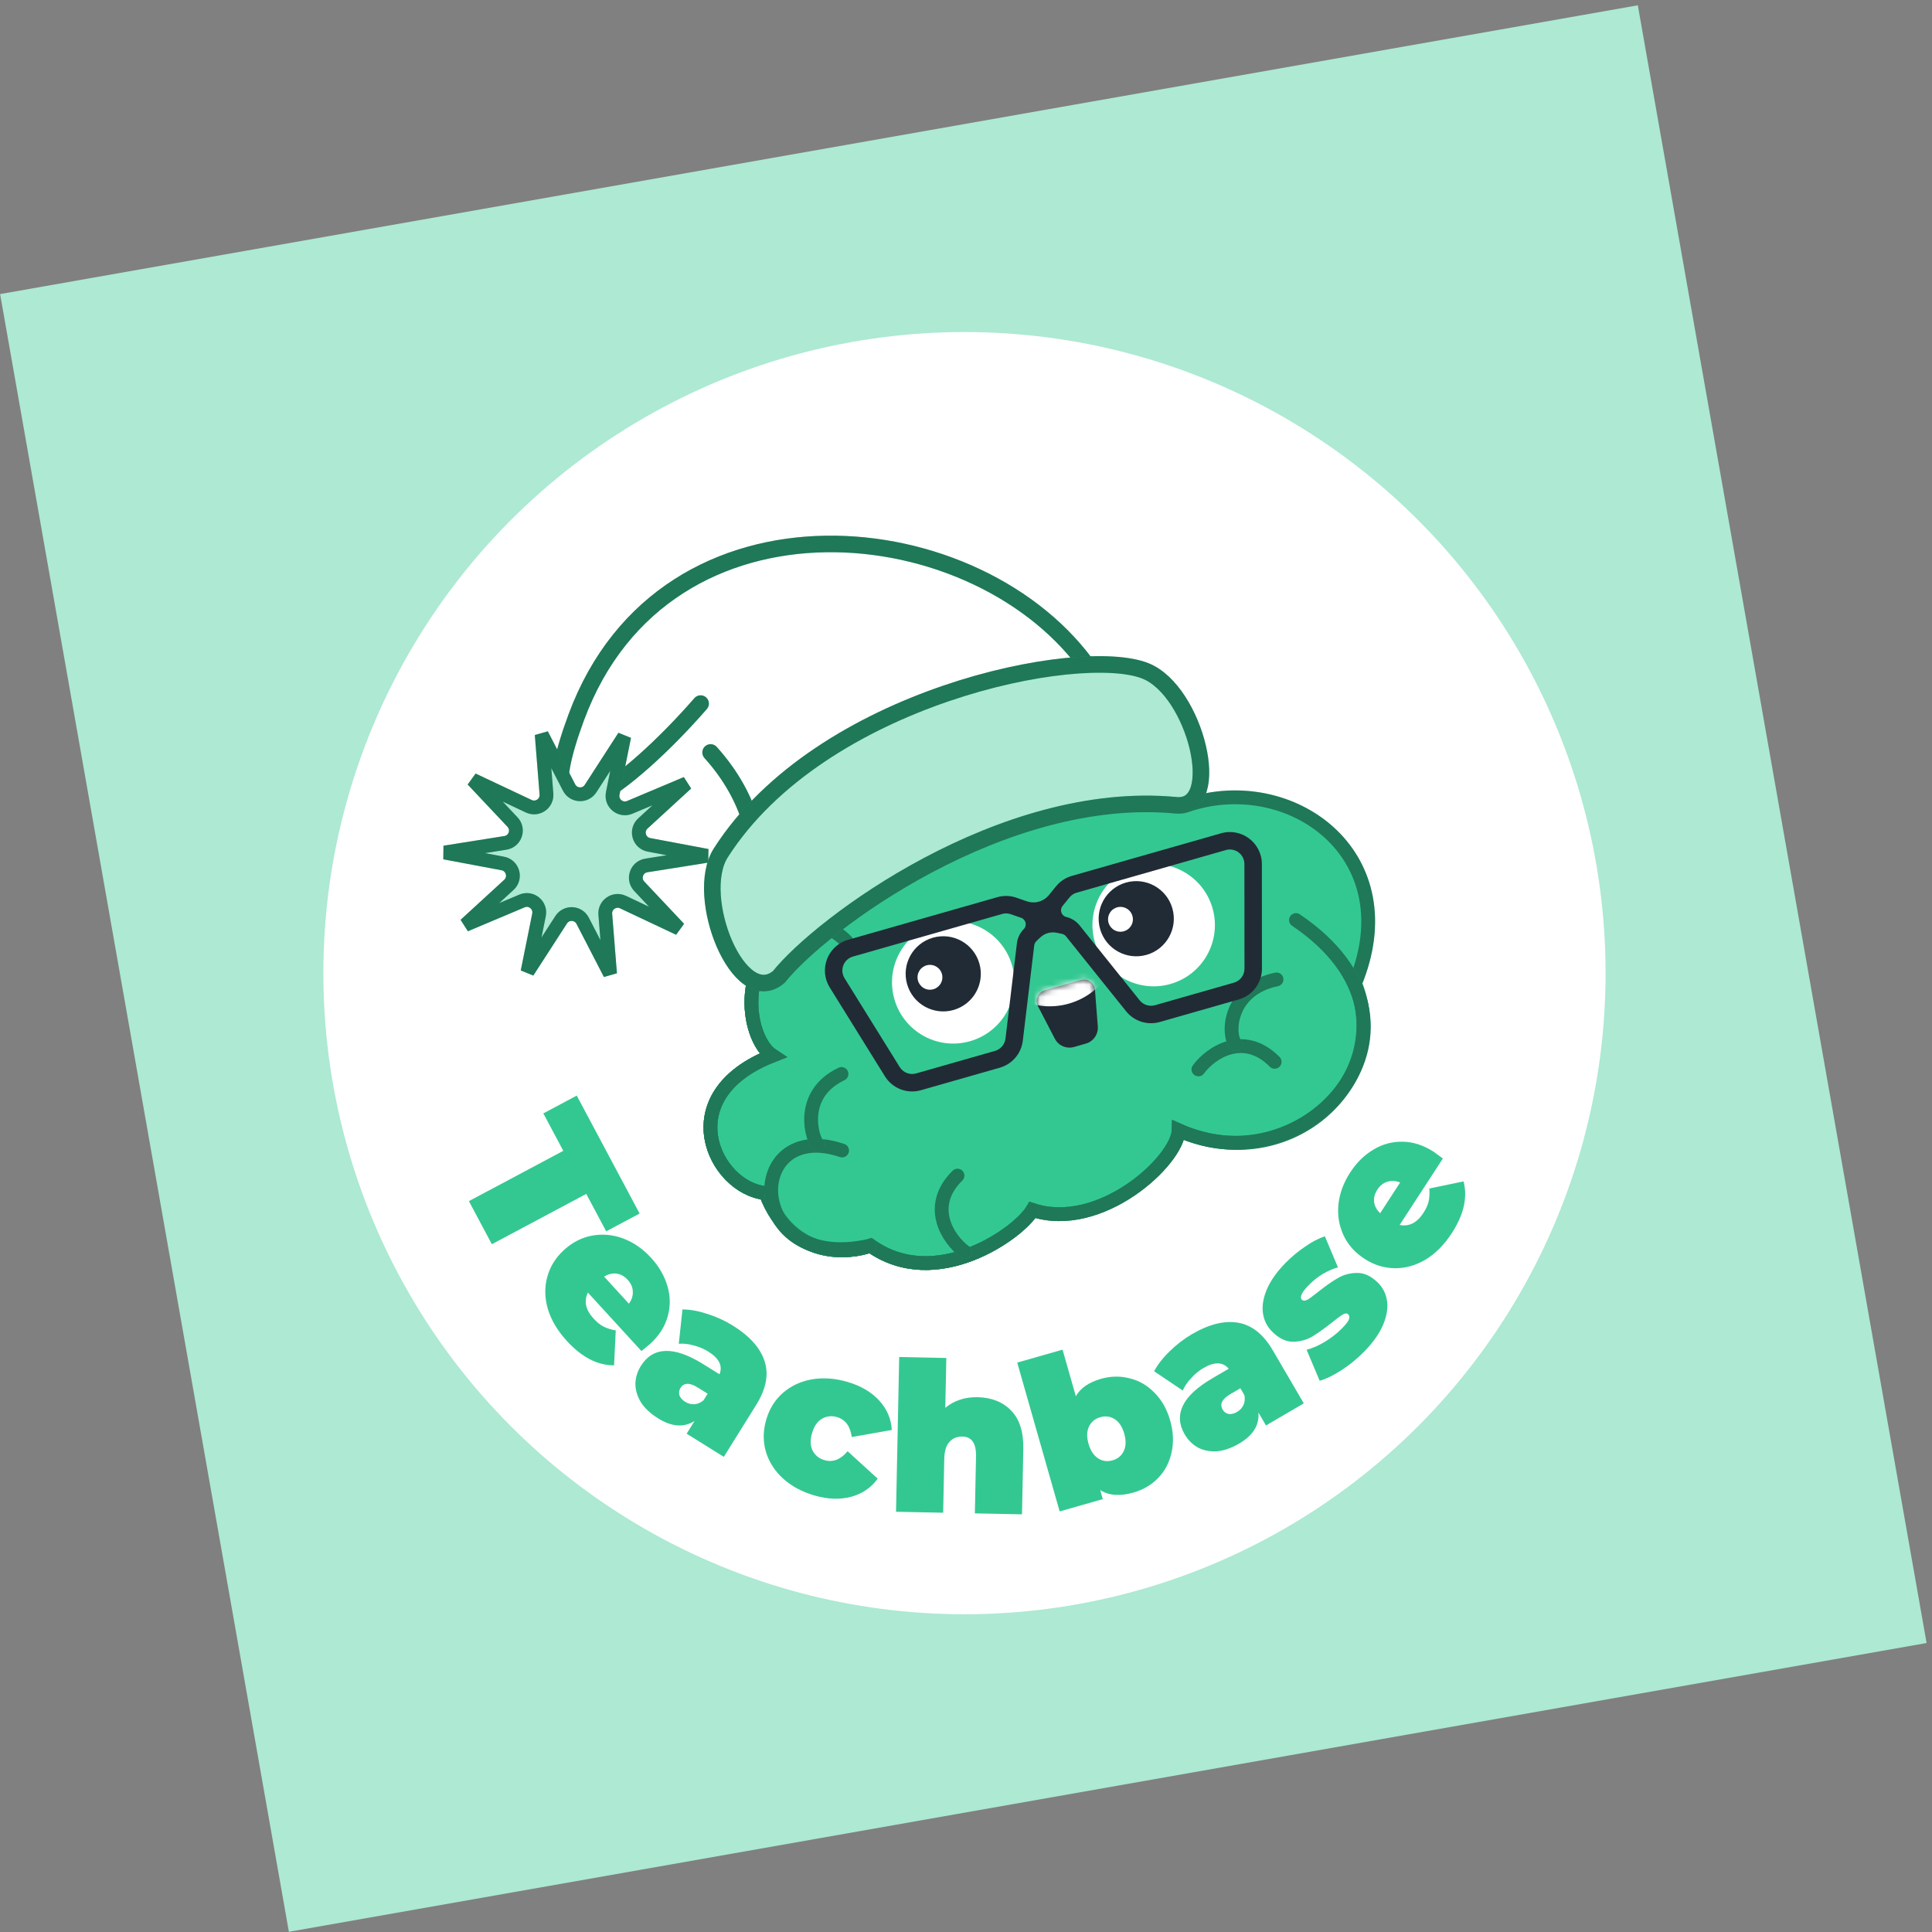 <?xml version="1.0" encoding="UTF-8"?> <svg xmlns="http://www.w3.org/2000/svg" width="313" height="313" viewBox="0 0 313 313" fill="none"><rect x="0" y="0" width="313" height="313" fill="#808080" stroke="none"/> <rect x="0.016" y="47.643" width="269.417" height="269.417" transform="rotate(-10 0.016 47.643)" fill="#ADE9D3"></rect> <circle cx="156.252" cy="157.658" r="110.979" fill="white" stroke="#ADE9D3" stroke-width="14.228"></circle> <path fill-rule="evenodd" clip-rule="evenodd" d="M134.338 86.656C151.44 86.385 169.052 94.292 178.318 107.587C181.646 107.558 184.351 107.912 186.156 108.629C193.169 111.417 197.613 126.074 193.701 129.641C193.77 129.786 193.838 129.933 193.905 130.081C210.094 125.383 227.766 138.307 220.618 157.956C221.42 159.493 221.983 161.05 222.324 162.609C223.439 167.71 222.133 172.661 219.324 176.683C213.962 184.359 203.014 188.792 192.402 184.701C191.991 185.902 191.212 187.174 190.251 188.384C188.804 190.207 186.789 192.086 184.433 193.681C179.981 196.696 174.076 198.843 168.348 197.336C167.598 198.303 166.446 199.396 165.057 200.446C163.249 201.814 160.94 203.187 158.348 204.193C153.324 206.145 147.071 206.77 141.443 203.048C139.553 203.622 136.432 204.073 133.185 203.19C132.605 203.033 132.025 202.833 131.45 202.587C130.673 202.294 129.956 201.936 129.299 201.523C127.749 200.547 126.567 199.279 125.748 197.875C125.028 196.854 124.372 195.671 123.802 194.304C119.341 193.5 115.471 189.275 114.667 184.443C114.235 181.842 114.677 179.031 116.38 176.435C117.848 174.196 120.211 172.179 123.627 170.576C122.933 169.695 122.375 168.597 121.97 167.414C121.302 165.461 120.994 163.123 121.227 160.741C121.311 159.89 121.464 159.031 121.695 158.181C117.559 154.968 114.534 144.984 116.725 139.389C116.617 139.459 116.489 139.511 116.339 139.534L105.569 141.244C104.821 141.363 104.512 142.27 105.031 142.821L112.057 150.28C112.771 151.038 111.91 152.223 110.968 151.779L101.118 147.134C100.463 146.825 99.719 147.34 99.776 148.062L100.611 158.494C100.693 159.52 99.305 159.917 98.833 159.002L94.032 149.703C93.7 149.059 92.796 149.015 92.403 149.623L86.491 158.77C85.926 159.644 84.569 159.092 84.775 158.071L86.802 148.027C86.952 147.285 86.21 146.678 85.512 146.972L75.464 151.208C74.49 151.619 73.681 150.359 74.461 149.644L82.209 142.535C82.781 142.01 82.509 141.058 81.746 140.914L71.412 138.969C70.373 138.774 70.394 137.278 71.439 137.112L82.208 135.402C82.956 135.284 83.266 134.376 82.747 133.825L75.721 126.366C75.007 125.608 75.867 124.423 76.809 124.867L86.659 129.512C87.314 129.821 88.059 129.306 88.001 128.584L87.167 118.152C87.085 117.126 88.472 116.73 88.944 117.644L90.808 121.255C91.242 119.627 91.845 117.765 92.629 115.649C100.069 95.577 117.047 86.931 134.338 86.656ZM101.912 123.977L103.002 118.575C103.208 117.554 101.851 117.002 101.286 117.877L95.375 127.023C94.981 127.631 94.078 127.587 93.745 126.944L92.866 125.241C92.908 124.914 92.964 124.56 93.036 124.176C93.392 122.273 94.11 119.792 95.281 116.632C102.246 97.842 118.044 89.743 134.382 89.484C150.047 89.236 166.019 96.206 174.92 107.736C160.193 108.846 137.025 116.148 122.984 130.972C121.753 127.677 119.787 124.259 116.766 120.901C116.244 120.32 115.35 120.273 114.769 120.795C114.189 121.317 114.141 122.211 114.664 122.792C117.872 126.359 119.77 129.977 120.825 133.4C119.575 134.9 118.417 136.471 117.368 138.112C117.285 138.243 117.205 138.377 117.13 138.516C117.097 138.132 116.843 137.767 116.365 137.677L106.031 135.732C105.268 135.588 104.996 134.636 105.568 134.111L113.317 127.002C114.096 126.287 113.288 125.028 112.313 125.439L102.265 129.674C101.567 129.969 100.825 129.362 100.975 128.619L101.059 128.2C102.636 127.074 104.287 125.723 105.93 124.259C109.125 121.414 112.389 118.053 115.165 114.857C115.677 114.267 115.614 113.374 115.024 112.862C114.435 112.35 113.542 112.413 113.03 113.003C110.323 116.12 107.142 119.393 104.049 122.147C103.324 122.793 102.61 123.405 101.912 123.977Z" fill="white"></path> <mask id="path-4-outside-1_3022_1181" maskUnits="userSpaceOnUse" x="50.234" y="55.006" width="194.217" height="179.105" fill="black"> <rect fill="white" x="50.234" y="55.006" width="194.217" height="179.105"></rect> <path fill-rule="evenodd" clip-rule="evenodd" d="M90.077 124.976L90.35 128.396C90.552 130.924 87.947 132.725 85.654 131.644L86.659 129.512C87.314 129.821 88.059 129.306 88.001 128.584L87.167 118.152C87.085 117.126 88.472 116.73 88.944 117.645L90.808 121.255C91.072 120.265 91.399 119.188 91.79 118.02C92.043 117.268 92.322 116.478 92.629 115.649C100.069 95.577 117.047 86.931 134.338 86.656C151.44 86.385 169.052 94.292 178.318 107.587C181.646 107.558 184.351 107.912 186.156 108.629C192.127 111.003 196.236 121.982 194.91 127.392C194.687 128.304 194.309 129.057 193.761 129.585C193.741 129.604 193.721 129.622 193.701 129.641C193.77 129.786 193.838 129.933 193.905 130.081C193.957 130.066 194.009 130.051 194.061 130.036C194.933 129.79 195.808 129.594 196.683 129.447C212.028 126.879 227.359 139.427 220.618 157.957C221.42 159.493 221.983 161.051 222.324 162.609C223.438 167.71 222.133 172.661 219.324 176.683C214.254 183.941 204.193 188.299 194.141 185.296C193.561 185.122 192.981 184.924 192.402 184.701C192.337 184.89 192.263 185.081 192.181 185.273C191.741 186.301 191.061 187.364 190.251 188.384C188.804 190.207 186.789 192.087 184.433 193.681C179.981 196.696 174.076 198.843 168.348 197.336C167.598 198.303 166.446 199.396 165.057 200.447C163.249 201.814 160.94 203.187 158.348 204.193C153.324 206.145 147.071 206.77 141.443 203.048C139.553 203.622 136.432 204.073 133.184 203.19C132.605 203.033 132.025 202.834 131.45 202.587C130.673 202.294 129.956 201.937 129.299 201.523C127.749 200.547 126.567 199.279 125.748 197.875C125.028 196.855 124.372 195.671 123.802 194.304C119.341 193.5 115.471 189.275 114.667 184.443C114.235 181.842 114.677 179.031 116.38 176.435C117.525 174.69 119.213 173.079 121.519 171.695C122.172 171.303 122.874 170.93 123.627 170.576C123.16 169.983 122.755 169.292 122.416 168.543C122.251 168.179 122.103 167.801 121.97 167.414C121.302 165.461 120.994 163.123 121.227 160.741C121.311 159.89 121.464 159.031 121.695 158.182C118.818 155.947 116.479 150.437 116.058 145.406C115.959 144.213 115.967 143.047 116.101 141.958C116.176 141.351 116.29 140.768 116.447 140.217C116.528 139.932 116.621 139.655 116.725 139.389C116.617 139.459 116.489 139.511 116.339 139.534L105.569 141.244C104.821 141.363 104.512 142.27 105.031 142.821L103.315 144.437C101.498 142.508 102.582 139.332 105.2 138.916L107.916 138.485L105.595 138.048C102.925 137.546 101.973 134.211 103.975 132.374L105.715 130.778L103.181 131.846C101.234 132.667 99.188 131.483 98.704 129.653L98.294 129.989L99.216 125.422L97.354 128.302L95.375 127.023L101.286 117.877C101.851 117.002 103.208 117.554 103.002 118.575L101.912 123.977C102.61 123.405 103.324 122.793 104.049 122.147C104.308 121.917 104.567 121.683 104.827 121.445C107.671 118.846 110.549 115.859 113.03 113.003C113.542 112.413 114.435 112.35 115.024 112.862C115.614 113.374 115.677 114.267 115.165 114.857C112.389 118.053 109.125 121.414 105.93 124.259C104.883 125.192 103.832 126.079 102.8 126.891C102.576 127.067 102.354 127.24 102.132 127.408C101.923 127.568 101.714 127.724 101.507 127.876C101.357 127.986 101.208 128.094 101.059 128.2L100.975 128.619C100.834 129.318 101.484 129.898 102.143 129.717C102.184 129.706 102.225 129.692 102.265 129.674L112.313 125.439C113.288 125.028 114.096 126.287 113.317 127.002L105.568 134.111C104.996 134.636 105.268 135.589 106.031 135.732L116.365 137.677C116.843 137.767 117.097 138.132 117.13 138.516C117.205 138.378 117.285 138.243 117.368 138.112C117.758 137.503 118.162 136.904 118.58 136.314C119.038 135.668 119.514 135.034 120.005 134.411C120.273 134.071 120.547 133.734 120.825 133.4C119.77 129.977 117.872 126.359 114.664 122.792C114.141 122.211 114.189 121.317 114.769 120.795C115.35 120.273 116.244 120.32 116.766 120.901C119.073 123.464 120.764 126.063 121.983 128.615C122.361 129.406 122.693 130.192 122.984 130.972C123.573 130.35 124.178 129.741 124.798 129.146C138.047 116.418 158.04 109.693 172.115 108.011C173.079 107.896 174.015 107.804 174.92 107.736C174.337 106.982 173.725 106.247 173.084 105.533C163.931 95.325 149.023 89.252 134.382 89.484C118.044 89.743 102.246 97.842 95.281 116.632C94.11 119.792 93.392 122.273 93.036 124.176C92.964 124.56 92.908 124.914 92.866 125.241L93.745 126.944C94.078 127.587 94.981 127.631 95.375 127.023L97.354 128.302C95.978 130.432 92.814 130.278 91.651 128.025L90.077 124.976ZM119.046 139.924L118.92 140.248C118.089 142.368 118.173 145.681 119.108 149.047C120.049 152.433 121.652 155.164 123.141 156.32L124.381 157.284L123.969 158.8C123.774 159.517 123.644 160.245 123.573 160.971C123.372 163.017 123.641 165.017 124.2 166.651C124.54 167.643 124.984 168.49 125.479 169.118L127.315 171.45L124.628 172.71C121.521 174.168 119.532 175.926 118.351 177.727C116.993 179.797 116.651 182.002 116.992 184.056C117.654 188.035 120.862 191.379 124.22 191.984L125.484 192.212L125.978 193.397C126.486 194.617 127.06 195.647 127.674 196.517L127.733 196.6L127.784 196.688C128.415 197.77 129.331 198.758 130.555 199.529C131.075 199.856 131.65 200.144 132.281 200.382L132.33 200.4L132.378 200.421C132.848 200.622 133.325 200.786 133.803 200.916C136.513 201.653 139.168 201.276 140.757 200.793L141.818 200.471L142.742 201.082C147.505 204.231 152.882 203.788 157.495 201.996C159.862 201.077 161.983 199.817 163.635 198.567C164.919 197.596 165.902 196.645 166.486 195.892L167.442 194.661L168.948 195.057C173.75 196.321 178.944 194.552 183.112 191.73C185.284 190.259 187.118 188.54 188.405 186.919C189.272 185.827 189.879 184.794 190.171 183.939L190.964 181.621L193.249 182.502C202.773 186.174 212.602 182.191 217.392 175.333C219.876 171.777 220.978 167.489 220.021 163.112C219.727 161.765 219.238 160.405 218.529 159.048L218.048 158.127L218.403 157.151C221.667 148.179 219.234 141.05 214.418 136.624C209.502 132.105 201.898 130.216 194.562 132.344L192.6 132.914L191.758 131.053C191.696 130.917 191.634 130.782 191.571 130.649L190.825 129.073L192.113 127.899C192.362 127.672 192.781 126.916 192.802 125.216C192.822 123.623 192.478 121.637 191.791 119.594C191.107 117.559 190.121 115.58 188.946 113.984C187.754 112.366 186.484 111.296 185.285 110.82C183.901 110.269 181.554 109.915 178.339 109.944L177.095 109.955L177.082 109.936L175.097 110.086C160.746 111.168 138.21 118.324 124.695 132.592L123.448 133.909L123.453 133.927L122.635 134.909C121.445 136.337 120.347 137.828 119.354 139.382C119.301 139.465 119.249 139.552 119.199 139.644L119.046 139.924ZM105.031 142.821L103.315 144.437L105.226 146.466L102.123 145.003C99.83 143.921 97.225 145.723 97.427 148.25L97.701 151.671L96.126 148.622C94.963 146.369 91.8 146.215 90.424 148.344L88.561 151.225L89.113 148.493C89.637 145.895 87.039 143.771 84.597 144.8L82.062 145.869L83.803 144.272C85.805 142.435 84.853 139.101 82.182 138.598L79.861 138.161L82.578 137.73C85.195 137.315 86.279 134.138 84.462 132.209L82.551 130.181L85.654 131.644L86.659 129.512L76.809 124.867C75.867 124.423 75.007 125.609 75.721 126.366L82.747 133.825C83.266 134.376 82.956 135.284 82.208 135.403L71.439 137.112C70.394 137.278 70.373 138.774 71.412 138.969L81.746 140.914C82.509 141.058 82.781 142.011 82.209 142.535L74.461 149.644C73.681 150.36 74.49 151.619 75.464 151.208L85.512 146.972C86.21 146.678 86.952 147.285 86.802 148.027L84.775 158.071C84.569 159.092 85.926 159.644 86.491 158.77L92.403 149.623C92.796 149.015 93.7 149.059 94.032 149.703L98.833 159.002C99.305 159.917 100.693 159.52 100.611 158.494L99.776 148.062C99.719 147.34 100.463 146.825 101.118 147.134L110.968 151.779C111.91 152.223 112.771 151.038 112.057 150.28L105.031 142.821Z"></path> </mask> <path fill-rule="evenodd" clip-rule="evenodd" d="M90.077 124.976L90.35 128.396C90.552 130.924 87.947 132.725 85.654 131.644L86.659 129.512C87.314 129.821 88.059 129.306 88.001 128.584L87.167 118.152C87.085 117.126 88.472 116.73 88.944 117.645L90.808 121.255C91.072 120.265 91.399 119.188 91.79 118.02C92.043 117.268 92.322 116.478 92.629 115.649C100.069 95.577 117.047 86.931 134.338 86.656C151.44 86.385 169.052 94.292 178.318 107.587C181.646 107.558 184.351 107.912 186.156 108.629C192.127 111.003 196.236 121.982 194.91 127.392C194.687 128.304 194.309 129.057 193.761 129.585C193.741 129.604 193.721 129.622 193.701 129.641C193.77 129.786 193.838 129.933 193.905 130.081C193.957 130.066 194.009 130.051 194.061 130.036C194.933 129.79 195.808 129.594 196.683 129.447C212.028 126.879 227.359 139.427 220.618 157.957C221.42 159.493 221.983 161.051 222.324 162.609C223.438 167.71 222.133 172.661 219.324 176.683C214.254 183.941 204.193 188.299 194.141 185.296C193.561 185.122 192.981 184.924 192.402 184.701C192.337 184.89 192.263 185.081 192.181 185.273C191.741 186.301 191.061 187.364 190.251 188.384C188.804 190.207 186.789 192.087 184.433 193.681C179.981 196.696 174.076 198.843 168.348 197.336C167.598 198.303 166.446 199.396 165.057 200.447C163.249 201.814 160.94 203.187 158.348 204.193C153.324 206.145 147.071 206.77 141.443 203.048C139.553 203.622 136.432 204.073 133.184 203.19C132.605 203.033 132.025 202.834 131.45 202.587C130.673 202.294 129.956 201.937 129.299 201.523C127.749 200.547 126.567 199.279 125.748 197.875C125.028 196.855 124.372 195.671 123.802 194.304C119.341 193.5 115.471 189.275 114.667 184.443C114.235 181.842 114.677 179.031 116.38 176.435C117.525 174.69 119.213 173.079 121.519 171.695C122.172 171.303 122.874 170.93 123.627 170.576C123.16 169.983 122.755 169.292 122.416 168.543C122.251 168.179 122.103 167.801 121.97 167.414C121.302 165.461 120.994 163.123 121.227 160.741C121.311 159.89 121.464 159.031 121.695 158.182C118.818 155.947 116.479 150.437 116.058 145.406C115.959 144.213 115.967 143.047 116.101 141.958C116.176 141.351 116.29 140.768 116.447 140.217C116.528 139.932 116.621 139.655 116.725 139.389C116.617 139.459 116.489 139.511 116.339 139.534L105.569 141.244C104.821 141.363 104.512 142.27 105.031 142.821L103.315 144.437C101.498 142.508 102.582 139.332 105.2 138.916L107.916 138.485L105.595 138.048C102.925 137.546 101.973 134.211 103.975 132.374L105.715 130.778L103.181 131.846C101.234 132.667 99.188 131.483 98.704 129.653L98.294 129.989L99.216 125.422L97.354 128.302L95.375 127.023L101.286 117.877C101.851 117.002 103.208 117.554 103.002 118.575L101.912 123.977C102.61 123.405 103.324 122.793 104.049 122.147C104.308 121.917 104.567 121.683 104.827 121.445C107.671 118.846 110.549 115.859 113.03 113.003C113.542 112.413 114.435 112.35 115.024 112.862C115.614 113.374 115.677 114.267 115.165 114.857C112.389 118.053 109.125 121.414 105.93 124.259C104.883 125.192 103.832 126.079 102.8 126.891C102.576 127.067 102.354 127.24 102.132 127.408C101.923 127.568 101.714 127.724 101.507 127.876C101.357 127.986 101.208 128.094 101.059 128.2L100.975 128.619C100.834 129.318 101.484 129.898 102.143 129.717C102.184 129.706 102.225 129.692 102.265 129.674L112.313 125.439C113.288 125.028 114.096 126.287 113.317 127.002L105.568 134.111C104.996 134.636 105.268 135.589 106.031 135.732L116.365 137.677C116.843 137.767 117.097 138.132 117.13 138.516C117.205 138.378 117.285 138.243 117.368 138.112C117.758 137.503 118.162 136.904 118.58 136.314C119.038 135.668 119.514 135.034 120.005 134.411C120.273 134.071 120.547 133.734 120.825 133.4C119.77 129.977 117.872 126.359 114.664 122.792C114.141 122.211 114.189 121.317 114.769 120.795C115.35 120.273 116.244 120.32 116.766 120.901C119.073 123.464 120.764 126.063 121.983 128.615C122.361 129.406 122.693 130.192 122.984 130.972C123.573 130.35 124.178 129.741 124.798 129.146C138.047 116.418 158.04 109.693 172.115 108.011C173.079 107.896 174.015 107.804 174.92 107.736C174.337 106.982 173.725 106.247 173.084 105.533C163.931 95.325 149.023 89.252 134.382 89.484C118.044 89.743 102.246 97.842 95.281 116.632C94.11 119.792 93.392 122.273 93.036 124.176C92.964 124.56 92.908 124.914 92.866 125.241L93.745 126.944C94.078 127.587 94.981 127.631 95.375 127.023L97.354 128.302C95.978 130.432 92.814 130.278 91.651 128.025L90.077 124.976ZM119.046 139.924L118.92 140.248C118.089 142.368 118.173 145.681 119.108 149.047C120.049 152.433 121.652 155.164 123.141 156.32L124.381 157.284L123.969 158.8C123.774 159.517 123.644 160.245 123.573 160.971C123.372 163.017 123.641 165.017 124.2 166.651C124.54 167.643 124.984 168.49 125.479 169.118L127.315 171.45L124.628 172.71C121.521 174.168 119.532 175.926 118.351 177.727C116.993 179.797 116.651 182.002 116.992 184.056C117.654 188.035 120.862 191.379 124.22 191.984L125.484 192.212L125.978 193.397C126.486 194.617 127.06 195.647 127.674 196.517L127.733 196.6L127.784 196.688C128.415 197.77 129.331 198.758 130.555 199.529C131.075 199.856 131.65 200.144 132.281 200.382L132.33 200.4L132.378 200.421C132.848 200.622 133.325 200.786 133.803 200.916C136.513 201.653 139.168 201.276 140.757 200.793L141.818 200.471L142.742 201.082C147.505 204.231 152.882 203.788 157.495 201.996C159.862 201.077 161.983 199.817 163.635 198.567C164.919 197.596 165.902 196.645 166.486 195.892L167.442 194.661L168.948 195.057C173.75 196.321 178.944 194.552 183.112 191.73C185.284 190.259 187.118 188.54 188.405 186.919C189.272 185.827 189.879 184.794 190.171 183.939L190.964 181.621L193.249 182.502C202.773 186.174 212.602 182.191 217.392 175.333C219.876 171.777 220.978 167.489 220.021 163.112C219.727 161.765 219.238 160.405 218.529 159.048L218.048 158.127L218.403 157.151C221.667 148.179 219.234 141.05 214.418 136.624C209.502 132.105 201.898 130.216 194.562 132.344L192.6 132.914L191.758 131.053C191.696 130.917 191.634 130.782 191.571 130.649L190.825 129.073L192.113 127.899C192.362 127.672 192.781 126.916 192.802 125.216C192.822 123.623 192.478 121.637 191.791 119.594C191.107 117.559 190.121 115.58 188.946 113.984C187.754 112.366 186.484 111.296 185.285 110.82C183.901 110.269 181.554 109.915 178.339 109.944L177.095 109.955L177.082 109.936L175.097 110.086C160.746 111.168 138.21 118.324 124.695 132.592L123.448 133.909L123.453 133.927L122.635 134.909C121.445 136.337 120.347 137.828 119.354 139.382C119.301 139.465 119.249 139.552 119.199 139.644L119.046 139.924ZM105.031 142.821L103.315 144.437L105.226 146.466L102.123 145.003C99.83 143.921 97.225 145.723 97.427 148.25L97.701 151.671L96.126 148.622C94.963 146.369 91.8 146.215 90.424 148.344L88.561 151.225L89.113 148.493C89.637 145.895 87.039 143.771 84.597 144.8L82.062 145.869L83.803 144.272C85.805 142.435 84.853 139.101 82.182 138.598L79.861 138.161L82.578 137.73C85.195 137.315 86.279 134.138 84.462 132.209L82.551 130.181L85.654 131.644L86.659 129.512L76.809 124.867C75.867 124.423 75.007 125.609 75.721 126.366L82.747 133.825C83.266 134.376 82.956 135.284 82.208 135.403L71.439 137.112C70.394 137.278 70.373 138.774 71.412 138.969L81.746 140.914C82.509 141.058 82.781 142.011 82.209 142.535L74.461 149.644C73.681 150.36 74.49 151.619 75.464 151.208L85.512 146.972C86.21 146.678 86.952 147.285 86.802 148.027L84.775 158.071C84.569 159.092 85.926 159.644 86.491 158.77L92.403 149.623C92.796 149.015 93.7 149.059 94.032 149.703L98.833 159.002C99.305 159.917 100.693 159.52 100.611 158.494L99.776 148.062C99.719 147.34 100.463 146.825 101.118 147.134L110.968 151.779C111.91 152.223 112.771 151.038 112.057 150.28L105.031 142.821Z" fill="white"></path> <path d="M82.613 127.604L81.608 129.736L89.7 133.552L90.705 131.42L82.613 127.604ZM106.382 147.693L108.098 146.077L101.964 139.565L100.248 141.181L106.382 147.693ZM92.946 130.78L94.926 132.059L99.782 124.546L97.803 123.266L92.946 130.78ZM80.475 146.538L81.39 148.71L89.634 145.234L88.719 143.063L80.475 146.538ZM87.099 141.248L85.505 139.511L78.913 145.56L80.506 147.296L87.099 141.248ZM90.077 124.976L98.026 120.871L81.159 125.689L90.077 124.976ZM90.35 128.396L81.432 129.109L81.432 129.109L90.35 128.396ZM85.654 131.644L81.838 139.736L81.838 139.736L85.654 131.644ZM86.659 129.512L82.844 137.604L82.844 137.604L86.659 129.512ZM88.001 128.584L79.083 129.297L79.083 129.297L88.001 128.584ZM87.167 118.152L96.085 117.439L87.167 118.152ZM88.944 117.645L80.995 121.749L80.995 121.749L88.944 117.645ZM90.808 121.255L82.859 125.359L93.482 145.935L99.452 123.561L90.808 121.255ZM91.79 118.02L100.273 120.865L100.273 120.865L91.79 118.02ZM92.629 115.649L101.018 118.758L101.018 118.758L92.629 115.649ZM134.338 86.656L134.479 95.602L134.479 95.602L134.338 86.656ZM178.318 107.587L170.978 112.703L173.677 116.575L178.397 116.533L178.318 107.587ZM186.156 108.629L182.851 116.943L182.851 116.943L186.156 108.629ZM194.91 127.392L186.221 125.263L186.221 125.263L194.91 127.392ZM193.761 129.585L199.963 136.033L199.963 136.032L193.761 129.585ZM193.701 129.641L187.673 123.029L182.784 127.487L185.614 133.468L193.701 129.641ZM193.905 130.081L185.755 133.772L188.953 140.833L196.398 138.673L193.905 130.081ZM194.061 130.036L191.625 121.428L191.625 121.428L194.061 130.036ZM196.683 129.447L195.206 120.624L195.206 120.624L196.683 129.447ZM220.618 157.957L212.21 154.898L210.862 158.604L212.688 162.099L220.618 157.957ZM222.324 162.609L213.584 164.519L213.584 164.519L222.324 162.609ZM219.324 176.683L211.99 171.56L211.99 171.56L219.324 176.683ZM194.141 185.296L191.58 193.868L191.58 193.868L194.141 185.296ZM192.402 184.701L195.62 176.353L186.943 173.009L183.936 181.808L192.402 184.701ZM192.181 185.273L183.955 181.755L183.955 181.755L192.181 185.273ZM190.251 188.384L197.258 193.947L197.258 193.947L190.251 188.384ZM184.433 193.681L189.449 201.089L189.449 201.089L184.433 193.681ZM168.348 197.336L170.625 188.684L164.906 187.18L161.28 191.852L168.348 197.336ZM165.057 200.447L159.66 193.311L159.66 193.311L165.057 200.447ZM158.348 204.193L155.109 195.854L155.109 195.854L158.348 204.193ZM141.443 203.048L146.377 195.586L142.867 193.265L138.841 194.488L141.443 203.048ZM133.184 203.19L130.837 211.823L130.837 211.823L133.184 203.19ZM131.45 202.587L134.974 194.364L134.792 194.286L134.607 194.216L131.45 202.587ZM129.299 201.523L134.065 193.952L134.065 193.952L129.299 201.523ZM125.748 197.875L133.476 193.368L133.281 193.034L133.059 192.719L125.748 197.875ZM123.802 194.304L132.061 190.863L130.186 186.363L125.388 185.499L123.802 194.304ZM114.667 184.443L123.493 182.975L123.493 182.975L114.667 184.443ZM116.38 176.435L108.899 171.529L108.899 171.529L116.38 176.435ZM121.519 171.695L116.916 164.024L116.916 164.024L121.519 171.695ZM123.627 170.576L127.427 178.676L137.626 173.892L130.656 165.042L123.627 170.576ZM122.416 168.543L130.568 164.858L130.568 164.858L122.416 168.543ZM121.97 167.414L130.434 164.516L130.434 164.516L121.97 167.414ZM121.227 160.741L130.131 161.613L130.131 161.613L121.227 160.741ZM121.695 158.182L130.328 160.529L131.893 154.775L127.183 151.116L121.695 158.182ZM116.058 145.406L107.143 146.151L107.143 146.151L116.058 145.406ZM116.101 141.958L107.222 140.863L107.222 140.863L116.101 141.958ZM116.447 140.217L125.052 142.665L125.052 142.665L116.447 140.217ZM116.725 139.389L125.056 142.651L135.314 116.458L111.81 131.914L116.725 139.389ZM116.339 139.534L114.936 130.699L114.936 130.699L116.339 139.534ZM105.569 141.244L104.167 132.408L104.167 132.408L105.569 141.244ZM105.031 142.821L98.519 148.956L98.519 148.956L105.031 142.821ZM103.315 144.437L96.803 150.572L96.803 150.572L103.315 144.437ZM105.2 138.916L103.797 130.08L103.797 130.08L105.2 138.916ZM107.916 138.485L109.319 147.321L109.571 129.693L107.916 138.485ZM105.595 138.048L103.941 146.84L103.941 146.84L105.595 138.048ZM103.975 132.374L110.023 138.967L110.023 138.967L103.975 132.374ZM105.715 130.778L111.763 137.37L102.24 122.534L105.715 130.778ZM103.181 131.846L99.705 123.602L99.705 123.602L103.181 131.846ZM98.704 129.653L107.352 127.364L103.793 113.915L93.033 122.734L98.704 129.653ZM98.294 129.989L89.524 128.219L84.561 152.811L103.965 136.909L98.294 129.989ZM99.216 125.422L107.986 127.192L91.702 120.565L99.216 125.422ZM97.354 128.302L104.868 133.159L104.868 133.159L97.354 128.302ZM95.375 127.023L102.888 131.88L102.888 131.879L95.375 127.023ZM101.286 117.877L108.8 122.733L108.8 122.733L101.286 117.877ZM103.002 118.575L94.232 116.805L94.232 116.805L103.002 118.575ZM101.912 123.977L93.142 122.207L88.179 146.799L107.583 130.897L101.912 123.977ZM104.049 122.147L98.099 115.466L98.099 115.466L104.049 122.147ZM104.827 121.445L98.791 114.842L98.791 114.842L104.827 121.445ZM113.03 113.003L119.785 118.869L119.785 118.869L113.03 113.003ZM115.024 112.862L109.158 119.617L109.158 119.617L115.024 112.862ZM115.165 114.857L121.92 120.723L121.92 120.723L115.165 114.857ZM105.93 124.259L111.88 130.941L111.88 130.941L105.93 124.259ZM102.8 126.891L97.268 119.861L97.268 119.861L102.8 126.891ZM102.132 127.408L96.715 120.288L96.715 120.288L102.132 127.408ZM101.507 127.876L106.803 135.086L101.507 127.876ZM101.059 128.2L95.858 120.921L92.988 122.972L92.29 126.43L101.059 128.2ZM100.975 128.619L109.744 130.389L109.744 130.389L100.975 128.619ZM102.143 129.717L104.51 138.344L104.51 138.344L102.143 129.717ZM102.265 129.674L105.74 137.919L105.74 137.918L102.265 129.674ZM112.313 125.439L108.838 117.195L108.838 117.195L112.313 125.439ZM113.317 127.002L119.365 133.594L119.365 133.594L113.317 127.002ZM105.568 134.111L111.616 140.703L111.616 140.703L105.568 134.111ZM106.031 135.732L104.376 144.524L104.376 144.524L106.031 135.732ZM116.365 137.677L118.02 128.885L116.365 137.677ZM117.13 138.516L108.216 139.283L110.765 168.885L124.985 142.798L117.13 138.516ZM117.368 138.112L109.83 133.294L109.83 133.294L117.368 138.112ZM118.58 136.314L111.284 131.137L111.284 131.137L118.58 136.314ZM120.005 134.411L112.981 128.871L112.981 128.871L120.005 134.411ZM120.825 133.4L127.698 139.127L130.803 135.401L129.375 130.766L120.825 133.4ZM114.664 122.792L108.012 128.775L108.012 128.775L114.664 122.792ZM114.769 120.795L120.753 127.446L120.753 127.446L114.769 120.795ZM116.766 120.901L110.115 126.884L110.115 126.884L116.766 120.901ZM121.983 128.615L113.91 132.471L113.91 132.471L121.983 128.615ZM122.984 130.972L114.604 134.103L119.621 147.532L129.48 137.124L122.984 130.972ZM124.798 129.146L118.6 122.694L118.6 122.694L124.798 129.146ZM172.115 108.011L173.177 116.894L173.177 116.894L172.115 108.011ZM174.92 107.736L175.592 116.657L192.146 115.409L182.001 102.269L174.92 107.736ZM173.084 105.533L179.745 99.56L179.745 99.56L173.084 105.533ZM134.382 89.484L134.524 98.43L134.382 89.484ZM95.281 116.632L86.892 113.523L86.892 113.523L95.281 116.632ZM93.036 124.176L101.829 125.823L101.829 125.823L93.036 124.176ZM92.866 125.241L83.993 124.099L83.636 126.866L84.916 129.345L92.866 125.241ZM93.745 126.944L85.796 131.048L85.796 131.048L93.745 126.944ZM91.651 128.025L83.701 132.129L83.701 132.129L91.651 128.025ZM118.92 140.248L127.25 143.511L127.25 143.511L118.92 140.248ZM119.046 139.924L111.191 135.642L110.922 136.137L110.716 136.662L119.046 139.924ZM119.108 149.047L110.488 151.442L110.488 151.442L119.108 149.047ZM123.141 156.32L117.652 163.386L117.652 163.386L123.141 156.32ZM124.381 157.284L133.014 159.631L134.579 153.877L129.87 150.219L124.381 157.284ZM123.969 158.8L132.602 161.147L132.602 161.147L123.969 158.8ZM123.573 160.971L132.477 161.843L132.477 161.843L123.573 160.971ZM124.2 166.651L115.736 169.548L115.736 169.548L124.2 166.651ZM125.479 169.118L118.45 174.653L118.45 174.653L125.479 169.118ZM127.315 171.45L131.114 179.55L141.313 174.766L134.344 165.915L127.315 171.45ZM124.628 172.71L128.427 180.81L128.427 180.81L124.628 172.71ZM118.351 177.727L110.87 172.821L110.87 172.821L118.351 177.727ZM116.992 184.056L125.818 182.589L125.818 182.589L116.992 184.056ZM124.22 191.984L125.806 183.179L125.805 183.179L124.22 191.984ZM125.484 192.212L133.742 188.771L131.867 184.271L127.069 183.407L125.484 192.212ZM125.978 193.397L117.719 196.838L117.719 196.838L125.978 193.397ZM127.674 196.517L134.985 191.36L134.985 191.36L127.674 196.517ZM127.733 196.6L135.46 192.092L135.266 191.759L135.043 191.443L127.733 196.6ZM127.784 196.688L120.056 201.195L120.056 201.195L127.784 196.688ZM130.555 199.529L135.321 191.957L135.321 191.957L130.555 199.529ZM132.281 200.382L135.439 192.011L135.438 192.011L132.281 200.382ZM132.33 200.4L135.854 192.177L135.672 192.099L135.487 192.029L132.33 200.4ZM132.378 200.421L128.854 208.644L128.854 208.644L132.378 200.421ZM133.803 200.916L131.456 209.549L131.456 209.549L133.803 200.916ZM140.757 200.793L138.156 192.233L138.156 192.233L140.757 200.793ZM141.818 200.471L146.753 193.008L143.243 190.687L139.217 191.911L141.818 200.471ZM142.742 201.082L147.677 193.62L147.677 193.62L142.742 201.082ZM157.495 201.996L154.256 193.657L154.256 193.657L157.495 201.996ZM163.635 198.567L158.238 191.432L158.238 191.432L163.635 198.567ZM166.486 195.892L173.555 201.376L173.555 201.376L166.486 195.892ZM167.442 194.661L169.718 186.009L163.999 184.504L160.373 189.176L167.442 194.661ZM168.948 195.057L166.672 203.709L166.672 203.709L168.948 195.057ZM183.112 191.73L188.128 199.138L188.128 199.138L183.112 191.73ZM188.405 186.919L181.399 181.356L181.399 181.356L188.405 186.919ZM190.171 183.939L181.706 181.045L181.706 181.045L190.171 183.939ZM190.964 181.621L194.182 173.273L185.505 169.928L182.498 178.727L190.964 181.621ZM193.249 182.502L190.031 190.85L190.031 190.85L193.249 182.502ZM217.392 175.333L224.726 180.456L224.726 180.456L217.392 175.333ZM220.021 163.112L211.281 165.022L211.281 165.022L220.021 163.112ZM218.529 159.048L210.599 163.19L210.599 163.19L218.529 159.048ZM218.048 158.127L209.64 155.068L208.292 158.774L210.118 162.269L218.048 158.127ZM218.403 157.151L209.995 154.092L209.995 154.092L218.403 157.151ZM214.418 136.624L220.472 130.037L220.472 130.037L214.418 136.624ZM194.562 132.344L197.055 140.937L197.055 140.937L194.562 132.344ZM192.6 132.914L184.451 136.604L187.649 143.666L195.094 141.506L192.6 132.914ZM191.758 131.053L183.608 134.744L183.608 134.744L191.758 131.053ZM191.571 130.649L199.657 126.822L199.657 126.822L191.571 130.649ZM190.825 129.073L184.798 122.462L179.908 126.92L182.738 132.9L190.825 129.073ZM192.113 127.899L186.086 121.288L186.086 121.288L192.113 127.899ZM192.802 125.216L183.856 125.104L183.856 125.104L192.802 125.216ZM191.791 119.594L200.272 116.744L200.272 116.744L191.791 119.594ZM188.946 113.984L196.15 108.679L196.15 108.679L188.946 113.984ZM185.285 110.82L181.981 119.133L181.981 119.133L185.285 110.82ZM178.339 109.944L178.259 100.998L178.259 100.998L178.339 109.944ZM177.095 109.955L169.755 115.07L172.454 118.943L177.175 118.901L177.095 109.955ZM177.082 109.936L184.422 104.821L181.502 100.631L176.41 101.015L177.082 109.936ZM175.097 110.086L174.424 101.165L175.097 110.086ZM124.695 132.592L131.191 138.745L124.695 132.592ZM123.448 133.909L116.953 127.757L113.359 131.551L114.898 136.545L123.448 133.909ZM123.453 133.927L130.327 139.654L133.432 135.927L132.003 131.292L123.453 133.927ZM122.635 134.909L129.509 140.636L129.509 140.636L122.635 134.909ZM119.354 139.382L126.892 144.199L126.893 144.199L119.354 139.382ZM119.199 139.644L127.055 143.926L127.055 143.926L119.199 139.644ZM105.226 146.466L101.41 154.558L111.738 140.331L105.226 146.466ZM102.123 145.003L98.308 153.095L98.308 153.095L102.123 145.003ZM97.427 148.25L106.345 147.537L106.345 147.537L97.427 148.25ZM97.701 151.671L89.751 155.775L106.619 150.958L97.701 151.671ZM96.126 148.622L104.076 144.517L104.076 144.517L96.126 148.622ZM90.424 148.344L97.937 153.201L97.937 153.2L90.424 148.344ZM88.561 151.225L79.792 149.455L96.075 156.081L88.561 151.225ZM89.113 148.493L80.343 146.723L80.343 146.723L89.113 148.493ZM84.597 144.8L81.121 136.556L81.121 136.556L84.597 144.8ZM85.512 146.972L82.037 138.728L82.037 138.728L85.512 146.972ZM82.062 145.869L76.014 139.276L85.538 154.113L82.062 145.869ZM83.803 144.272L89.851 150.864L89.851 150.864L83.803 144.272ZM82.209 142.535L88.257 149.128L88.257 149.128L82.209 142.535ZM82.182 138.598L80.528 147.39L80.528 147.39L82.182 138.598ZM79.861 138.161L78.459 129.326L78.207 146.954L79.861 138.161ZM82.578 137.73L81.175 128.894L81.175 128.894L82.578 137.73ZM84.462 132.209L77.95 138.343L77.95 138.343L84.462 132.209ZM82.551 130.181L86.367 122.089L76.039 136.315L82.551 130.181ZM76.809 124.867L80.625 116.775L80.625 116.775L76.809 124.867ZM75.721 126.366L82.233 120.232L82.233 120.232L75.721 126.366ZM82.747 133.825L76.234 139.959L76.234 139.959L82.747 133.825ZM82.208 135.403L80.806 126.567L80.806 126.567L82.208 135.403ZM71.439 137.112L70.036 128.276L70.036 128.276L71.439 137.112ZM71.412 138.969L69.757 147.762L69.757 147.762L71.412 138.969ZM81.746 140.914L80.092 149.706L80.092 149.706L81.746 140.914ZM74.461 149.644L68.412 143.052L68.412 143.052L74.461 149.644ZM75.464 151.208L71.989 142.964L71.989 142.964L75.464 151.208ZM86.802 148.027L78.033 146.257L78.033 146.257L86.802 148.027ZM84.775 158.071L93.545 159.841L93.545 159.841L84.775 158.071ZM86.491 158.77L94.005 163.626L94.005 163.626L86.491 158.77ZM92.403 149.623L84.889 144.767L84.889 144.767L92.403 149.623ZM94.032 149.703L101.982 145.599L101.982 145.599L94.032 149.703ZM98.833 159.002L106.783 154.898L106.783 154.898L98.833 159.002ZM100.611 158.494L109.529 157.781L109.529 157.781L100.611 158.494ZM99.776 148.062L108.694 147.349L108.694 147.349L99.776 148.062ZM101.118 147.134L104.934 139.042L104.934 139.042L101.118 147.134ZM110.968 151.779L107.153 159.871L107.153 159.871L110.968 151.779ZM112.057 150.28L105.545 156.414L105.545 156.414L112.057 150.28ZM99.268 127.683L98.995 124.263L81.159 125.689L81.432 129.109L99.268 127.683ZM81.838 139.736C90.349 143.749 100.018 137.063 99.268 127.683L81.432 129.109C81.086 124.784 85.545 121.701 89.47 123.552L81.838 139.736ZM82.844 137.604C89.716 140.845 97.525 135.446 96.919 127.871L79.083 129.297C78.593 123.167 84.912 118.797 90.475 121.42L82.844 137.604ZM96.085 117.439C96.781 126.151 85.004 129.514 80.995 121.749L96.894 113.54C91.94 103.945 77.388 108.101 78.249 118.865L96.085 117.439ZM99.452 123.561C99.66 122.781 99.93 121.885 100.273 120.865L83.308 115.175C82.867 116.491 82.484 117.749 82.164 118.948L99.452 123.561ZM100.273 120.865C100.492 120.21 100.74 119.508 101.018 118.758L84.24 112.54C83.904 113.448 83.593 114.326 83.308 115.175L100.273 120.865ZM101.018 118.758C106.954 102.743 120.198 95.828 134.479 95.602L134.196 77.711C113.896 78.033 93.184 88.411 84.24 112.54L101.018 118.758ZM134.479 95.602C149.098 95.37 163.677 102.227 170.978 112.703L185.658 102.472C174.427 86.357 153.782 77.4 134.196 77.711L134.479 95.602ZM178.397 116.533C179.74 116.522 180.818 116.589 181.633 116.697C182.036 116.751 182.342 116.81 182.559 116.862C182.781 116.914 182.868 116.95 182.851 116.943L189.46 100.316C186.061 98.965 181.993 98.608 178.238 98.641L178.397 116.533ZM182.851 116.943C182.527 116.814 182.757 116.808 183.352 117.523C183.909 118.194 184.524 119.189 185.058 120.423C185.588 121.648 185.941 122.885 186.107 123.924C186.289 125.064 186.17 125.471 186.221 125.263L203.6 129.522C204.925 124.112 203.45 117.873 201.481 113.321C199.547 108.849 195.758 102.819 189.46 100.316L182.851 116.943ZM186.221 125.263C186.26 125.104 186.519 124.137 187.559 123.137L199.963 136.032C202.1 133.977 203.114 131.503 203.6 129.522L186.221 125.263ZM187.559 123.137C187.596 123.101 187.634 123.065 187.673 123.029L199.728 136.252C199.808 136.18 199.886 136.106 199.963 136.033L187.559 123.137ZM185.614 133.468C185.662 133.567 185.708 133.669 185.755 133.772L202.055 126.39C201.967 126.197 201.878 126.004 201.788 125.814L185.614 133.468ZM196.398 138.673C196.431 138.663 196.465 138.654 196.498 138.645L191.625 121.428C191.554 121.448 191.483 121.468 191.412 121.489L196.398 138.673ZM196.498 138.645C197.052 138.488 197.606 138.364 198.16 138.271L195.206 120.624C194.009 120.824 192.814 121.091 191.625 121.428L196.498 138.645ZM198.16 138.271C203.105 137.443 207.738 139.12 210.467 141.974C212.882 144.498 214.488 148.636 212.21 154.898L229.025 161.015C233.488 148.747 230.8 137.346 223.398 129.607C216.311 122.196 205.606 118.883 195.206 120.624L198.16 138.271ZM212.688 162.099C213.134 162.953 213.418 163.762 213.584 164.519L231.064 160.699C230.549 158.34 229.707 156.034 228.547 153.814L212.688 162.099ZM213.584 164.519C214.097 166.87 213.563 169.307 211.99 171.56L226.659 181.806C230.703 176.015 232.779 168.549 231.064 160.699L213.584 164.519ZM211.99 171.56C208.982 175.865 202.816 178.55 196.702 176.724L191.58 193.868C205.569 198.048 219.527 192.016 226.659 181.806L211.99 171.56ZM196.702 176.724C196.344 176.617 195.983 176.493 195.62 176.353L189.183 193.049C189.978 193.355 190.777 193.628 191.58 193.868L196.702 176.724ZM183.936 181.808C183.949 181.77 183.957 181.752 183.955 181.755L200.407 188.79C200.57 188.409 200.725 188.01 200.867 187.594L183.936 181.808ZM183.955 181.755C183.922 181.834 183.73 182.21 183.244 182.821L197.258 193.947C198.392 192.519 199.561 190.768 200.407 188.79L183.955 181.755ZM183.244 182.821C182.406 183.878 181.078 185.149 179.417 186.274L189.449 201.089C192.499 199.024 195.202 196.537 197.258 193.947L183.244 182.821ZM179.417 186.274C176.043 188.558 172.84 189.267 170.625 188.684L166.072 205.988C175.312 208.42 183.918 204.835 189.449 201.089L179.417 186.274ZM161.28 191.852C161.159 192.008 160.647 192.565 159.66 193.311L170.454 207.582C172.246 206.226 174.037 204.598 175.417 202.821L161.28 191.852ZM159.66 193.311C158.441 194.234 156.85 195.178 155.109 195.854L161.587 212.533C165.03 211.196 168.058 209.394 170.454 207.582L159.66 193.311ZM155.109 195.854C151.648 197.198 148.717 197.133 146.377 195.586L136.508 210.511C145.425 216.408 155 215.091 161.587 212.533L155.109 195.854ZM138.841 194.488C138.545 194.578 138.009 194.697 137.357 194.731C136.715 194.765 136.091 194.709 135.532 194.557L130.837 211.823C136.127 213.261 141.016 212.528 144.044 211.608L138.841 194.488ZM135.532 194.557C135.336 194.504 135.15 194.439 134.974 194.364L127.926 210.81C128.9 211.228 129.874 211.562 130.837 211.823L135.532 194.557ZM134.607 194.216C134.381 194.131 134.204 194.039 134.065 193.952L124.533 209.094C125.708 209.834 126.965 210.457 128.293 210.958L134.607 194.216ZM134.065 193.952C133.756 193.757 133.582 193.549 133.476 193.368L118.02 202.383C119.553 205.01 121.742 207.337 124.533 209.094L134.065 193.952ZM133.059 192.719C132.743 192.271 132.397 191.669 132.061 190.863L115.544 197.744C116.347 199.673 117.313 201.438 118.437 203.032L133.059 192.719ZM125.388 185.499C125.397 185.5 125.299 185.484 125.112 185.375C124.923 185.264 124.684 185.083 124.437 184.815C123.912 184.247 123.589 183.556 123.493 182.975L105.842 185.91C107.185 193.984 113.569 201.551 122.217 203.109L125.388 185.499ZM123.493 182.975C123.444 182.679 123.451 182.418 123.497 182.185C123.542 181.962 123.638 181.682 123.861 181.341L108.899 171.529C105.886 176.123 105.065 181.235 105.842 185.91L123.493 182.975ZM123.861 181.341C124.162 180.883 124.796 180.163 126.123 179.366L116.916 164.024C113.63 165.996 110.887 168.498 108.899 171.529L123.861 181.341ZM126.123 179.366C126.501 179.139 126.933 178.908 127.427 178.676L119.828 162.477C118.815 162.952 117.843 163.467 116.916 164.024L126.123 179.366ZM130.656 165.042C130.687 165.081 130.688 165.088 130.668 165.053C130.647 165.018 130.612 164.954 130.568 164.858L114.264 172.227C114.848 173.519 115.61 174.856 116.598 176.111L130.656 165.042ZM130.568 164.858C130.526 164.765 130.48 164.65 130.434 164.516L113.506 170.312C113.725 170.951 113.977 171.593 114.264 172.227L130.568 164.858ZM130.434 164.516C130.18 163.774 130.023 162.722 130.131 161.613L112.324 159.868C111.965 163.523 112.423 167.147 113.506 170.312L130.434 164.516ZM130.131 161.613C130.168 161.237 130.234 160.873 130.328 160.529L113.062 155.834C112.693 157.189 112.453 158.543 112.324 159.868L130.131 161.613ZM127.183 151.116C127.366 151.259 127.277 151.236 127.012 150.853C126.764 150.496 126.461 149.964 126.156 149.266C125.531 147.832 125.098 146.151 124.974 144.66L107.143 146.151C107.439 149.692 108.386 153.281 109.755 156.419C111.052 159.393 113.112 162.843 116.207 165.247L127.183 151.116ZM124.974 144.66C124.916 143.973 124.934 143.433 124.98 143.054L107.222 140.863C107 142.661 107.001 144.453 107.143 146.151L124.974 144.66ZM124.98 143.054C125.006 142.848 125.036 142.721 125.052 142.665L107.842 137.768C107.545 138.814 107.346 139.855 107.222 140.863L124.98 143.054ZM125.052 142.665C125.06 142.638 125.062 142.634 125.056 142.651L108.395 136.126C108.179 136.676 107.997 137.226 107.842 137.768L125.052 142.665ZM111.81 131.914C112.808 131.257 113.886 130.865 114.936 130.699L117.741 148.37C119.091 148.156 120.427 147.662 121.641 146.864L111.81 131.914ZM104.167 132.408C96.321 133.653 93.072 143.173 98.519 148.956L111.543 136.687C115.951 141.367 113.321 149.072 106.972 150.08L104.167 132.408ZM103.797 130.08C94.082 131.622 90.058 143.411 96.803 150.572L109.828 138.303C112.938 141.605 111.082 147.041 106.602 147.752L103.797 130.08ZM106.514 129.649L103.797 130.08L106.602 147.752L109.319 147.321L106.514 129.649ZM103.941 146.84L106.262 147.277L109.571 129.693L107.25 129.256L103.941 146.84ZM97.927 125.782C90.495 132.6 94.029 144.975 103.941 146.84L107.25 129.256C111.82 130.116 113.45 135.823 110.023 138.967L97.927 125.782ZM99.667 124.185L97.927 125.782L110.023 138.967L111.763 137.37L99.667 124.185ZM106.656 140.09L109.19 139.022L102.24 122.534L99.705 123.602L106.656 140.09ZM90.055 131.942C91.832 138.655 99.347 143.171 106.656 140.09L99.705 123.602C103.12 122.163 106.544 124.311 107.352 127.364L90.055 131.942ZM103.965 136.909L104.374 136.573L93.033 122.734L92.623 123.069L103.965 136.909ZM104.868 133.159L106.73 130.278L91.702 120.565L89.84 123.446L104.868 133.159ZM111.772 120.345C113.932 109.64 99.701 103.848 93.773 113.02L108.8 122.733C104.002 130.156 92.484 125.469 94.232 116.805L111.772 120.345ZM98.099 115.466C97.457 116.039 96.835 116.57 96.241 117.057L107.583 130.897C108.384 130.24 109.192 129.547 109.999 128.829L98.099 115.466ZM98.791 114.842C98.559 115.054 98.328 115.262 98.099 115.466L109.999 128.829C110.287 128.572 110.575 128.312 110.863 128.049L98.791 114.842ZM106.274 107.137C103.997 109.76 101.357 112.496 98.791 114.842L110.863 128.049C113.985 125.196 117.101 121.959 119.785 118.869L106.274 107.137ZM120.89 106.107C116.57 102.355 110.026 102.816 106.274 107.137L119.785 118.869C117.057 122.01 112.299 122.345 109.158 119.617L120.89 106.107ZM121.92 120.723C125.672 116.403 125.211 109.859 120.89 106.107L109.158 119.617C106.017 116.89 105.682 112.132 108.41 108.991L121.92 120.723ZM111.88 130.941C115.396 127.809 118.928 124.169 121.92 120.723L108.41 108.991C105.851 111.938 102.853 115.02 99.98 117.578L111.88 130.941ZM108.332 133.922C109.53 132.98 110.721 131.973 111.88 130.941L99.98 117.578C99.045 118.411 98.134 119.179 97.268 119.861L108.332 133.922ZM107.549 134.529C107.811 134.329 108.072 134.127 108.333 133.922L97.268 119.861C97.081 120.008 96.896 120.15 96.715 120.288L107.549 134.529ZM106.803 135.086C107.053 134.903 107.301 134.717 107.549 134.529L96.715 120.288C96.544 120.418 96.376 120.544 96.211 120.666L106.803 135.086ZM106.261 135.479C106.442 135.35 106.623 135.219 106.803 135.086L96.211 120.666C96.091 120.753 95.974 120.838 95.858 120.921L106.261 135.479ZM109.744 130.389L109.829 129.97L92.29 126.43L92.205 126.849L109.744 130.389ZM99.776 121.089C105.405 119.545 110.95 124.417 109.744 130.389L92.205 126.849C90.718 134.22 97.564 140.25 104.51 138.344L99.776 121.089ZM98.79 121.43C99.108 121.297 99.437 121.182 99.776 121.089L104.51 138.344C104.931 138.229 105.342 138.087 105.74 137.919L98.79 121.43ZM119.365 133.594C127.541 126.093 119.062 112.885 108.838 117.195L115.788 133.683C107.513 137.171 100.651 126.481 107.268 120.41L119.365 133.594ZM107.686 126.94C114.163 128.159 116.473 136.247 111.616 140.703L99.52 127.519C93.519 133.025 96.373 143.018 104.376 144.524L107.686 126.94ZM126.044 137.748C125.71 133.869 122.922 129.807 118.02 128.885L114.711 146.469C112.974 146.142 111.314 145.217 110.084 143.764C108.912 142.379 108.345 140.771 108.216 139.283L126.044 137.748ZM109.83 133.294C109.631 133.606 109.446 133.919 109.275 134.234L124.985 142.798C124.964 142.836 124.939 142.88 124.907 142.93L109.83 133.294ZM111.284 131.137C110.783 131.842 110.298 132.561 109.83 133.294L124.907 142.93C125.217 142.445 125.54 141.965 125.877 141.491L111.284 131.137ZM112.981 128.871C112.398 129.609 111.832 130.365 111.284 131.137L125.877 141.491C126.245 140.972 126.63 140.459 127.029 139.952L112.981 128.871ZM113.951 127.673C113.623 128.067 113.299 128.466 112.981 128.871L127.029 139.952C127.248 139.675 127.471 139.4 127.698 139.127L113.951 127.673ZM108.012 128.775C110.35 131.374 111.601 133.849 112.275 136.034L129.375 130.766C127.939 126.106 125.395 121.344 121.315 116.809L108.012 128.775ZM108.786 114.144C104.532 117.971 104.186 124.521 108.012 128.775L121.315 116.809C124.097 119.902 123.845 124.664 120.753 127.446L108.786 114.144ZM123.418 114.917C119.591 110.663 113.04 110.317 108.786 114.144L120.753 127.446C117.66 130.229 112.897 129.977 110.115 126.884L123.418 114.917ZM130.056 124.759C128.462 121.421 126.288 118.108 123.418 114.917L110.115 126.884C111.857 128.82 113.066 130.705 113.91 132.471L130.056 124.759ZM131.365 127.84C130.983 126.818 130.548 125.79 130.056 124.759L113.91 132.471C114.173 133.022 114.403 133.566 114.604 134.103L131.365 127.84ZM118.6 122.694C117.882 123.384 117.177 124.093 116.489 124.819L129.48 137.124C129.969 136.607 130.475 136.098 130.996 135.597L118.6 122.694ZM171.054 99.128C155.715 100.961 133.669 108.218 118.6 122.694L130.996 135.597C142.425 124.618 160.366 118.425 173.177 116.894L171.054 99.128ZM174.247 98.815C173.206 98.893 172.14 98.998 171.054 99.128L173.177 116.894C174.018 116.794 174.824 116.715 175.592 116.657L174.247 98.815ZM166.424 111.506C166.921 112.061 167.393 112.627 167.838 113.203L182.001 102.269C181.282 101.337 180.529 100.434 179.745 99.56L166.424 111.506ZM134.524 98.43C146.85 98.234 159.176 103.424 166.424 111.506L179.745 99.56C168.685 87.227 151.196 80.27 134.241 80.539L134.524 98.43ZM103.67 119.741C109.133 105.002 121.202 98.641 134.524 98.43L134.241 80.539C114.886 80.846 95.358 90.682 86.892 113.523L103.67 119.741ZM101.829 125.823C102.058 124.601 102.595 122.641 103.67 119.741L86.892 113.523C85.625 116.943 84.726 119.945 84.242 122.53L101.829 125.823ZM101.739 126.383C101.758 126.24 101.786 126.054 101.829 125.823L84.242 122.53C84.142 123.065 84.058 123.588 83.993 124.099L101.739 126.383ZM101.695 122.84L100.815 121.137L84.916 129.345L85.796 131.048L101.695 122.84ZM87.861 122.167C91.199 117.002 98.874 117.375 101.695 122.84L85.796 131.048C89.281 137.8 98.763 138.261 102.888 131.88L87.861 122.167ZM83.701 132.129C88.018 140.49 99.76 141.061 104.868 133.159L89.84 123.446C92.196 119.802 97.61 120.065 99.601 123.921L83.701 132.129ZM127.25 143.511L127.377 143.187L110.716 136.662L110.589 136.986L127.25 143.511ZM127.728 146.653C127.437 145.605 127.312 144.673 127.296 143.98C127.279 143.204 127.404 143.118 127.25 143.511L110.589 136.986C108.752 141.676 109.309 147.197 110.488 151.442L127.728 146.653ZM128.629 149.255C128.957 149.51 129.073 149.674 129.021 149.609C128.984 149.562 128.871 149.409 128.713 149.128C128.392 148.558 128.021 147.707 127.728 146.653L110.488 151.442C111.652 155.632 113.966 160.522 117.652 163.386L128.629 149.255ZM129.87 150.219L128.629 149.255L117.652 163.386L118.893 164.349L129.87 150.219ZM132.602 161.147L133.014 159.631L115.748 154.937L115.336 156.453L132.602 161.147ZM132.477 161.843C132.501 161.592 132.545 161.359 132.602 161.147L115.336 156.452C115.004 157.675 114.787 158.898 114.669 160.098L132.477 161.843ZM132.664 163.753C132.519 163.33 132.401 162.616 132.477 161.843L114.669 160.098C114.344 163.418 114.762 166.703 115.736 169.548L132.664 163.753ZM132.508 163.584C132.585 163.681 132.636 163.757 132.667 163.806C132.699 163.855 132.715 163.886 132.719 163.894C132.726 163.907 132.701 163.861 132.664 163.753L115.736 169.548C116.324 171.266 117.198 173.063 118.45 174.653L132.508 163.584ZM134.344 165.915L132.508 163.584L118.45 174.653L120.286 176.985L134.344 165.915ZM128.427 180.81L131.114 179.55L123.516 163.35L120.829 164.61L128.427 180.81ZM125.832 182.634C125.926 182.491 126.492 181.718 128.427 180.81L120.829 164.61C116.549 166.618 113.139 169.361 110.87 172.821L125.832 182.634ZM125.818 182.589C125.814 182.569 125.816 182.568 125.816 182.581C125.815 182.596 125.814 182.619 125.808 182.647C125.806 182.66 125.803 182.672 125.799 182.682C125.796 182.692 125.794 182.699 125.793 182.701C125.792 182.703 125.794 182.699 125.799 182.689C125.805 182.678 125.815 182.66 125.832 182.634L110.87 172.821C108.203 176.888 107.48 181.392 108.167 185.524L125.818 182.589ZM125.805 183.179C126.129 183.238 126.289 183.331 126.303 183.338C126.319 183.348 126.257 183.313 126.16 183.208C126.065 183.105 125.977 182.98 125.912 182.851C125.848 182.724 125.825 182.632 125.818 182.589L108.167 185.524C109.371 192.764 115.108 199.434 122.635 200.789L125.805 183.179ZM127.069 183.407L125.806 183.179L122.635 200.789L123.898 201.017L127.069 183.407ZM134.236 189.956L133.742 188.771L117.226 195.653L117.719 196.838L134.236 189.956ZM134.985 191.36C134.776 191.063 134.511 190.615 134.236 189.956L117.719 196.838C118.461 198.619 119.345 200.231 120.363 201.673L134.985 191.36ZM135.043 191.443L134.985 191.36L120.363 201.673L120.422 201.756L135.043 191.443ZM135.512 192.18L135.46 192.092L120.005 201.107L120.056 201.195L135.512 192.18ZM135.321 191.957C135.321 191.957 135.35 191.976 135.392 192.02C135.433 192.062 135.475 192.116 135.512 192.18L120.056 201.195C121.4 203.501 123.324 205.549 125.789 207.1L135.321 191.957ZM135.438 192.011C135.357 191.98 135.323 191.959 135.321 191.957L125.789 207.1C126.827 207.754 127.942 208.307 129.124 208.753L135.438 192.011ZM135.487 192.029L135.439 192.011L129.124 208.753L129.173 208.771L135.487 192.029ZM135.902 192.198L135.854 192.177L128.806 208.623L128.854 208.644L135.902 192.198ZM136.15 192.283C136.055 192.257 135.973 192.228 135.902 192.198L128.854 208.644C129.723 209.016 130.594 209.315 131.456 209.549L136.15 192.283ZM138.156 192.233C138.022 192.274 137.678 192.355 137.236 192.378C136.802 192.4 136.431 192.359 136.15 192.283L131.456 209.549C136.206 210.84 140.629 210.183 143.358 209.353L138.156 192.233ZM139.217 191.911L138.156 192.233L143.358 209.353L144.419 209.031L139.217 191.911ZM147.677 193.62L146.753 193.008L136.883 207.933L137.808 208.545L147.677 193.62ZM154.256 193.657C151.22 194.836 149.159 194.6 147.677 193.62L137.808 208.545C145.85 213.863 154.545 212.74 160.733 210.336L154.256 193.657ZM158.238 191.432C157.174 192.237 155.772 193.068 154.256 193.657L160.733 210.336C163.952 209.086 166.791 207.397 169.033 205.702L158.238 191.432ZM159.418 190.407C159.473 190.337 159.411 190.425 159.175 190.648C158.954 190.857 158.641 191.127 158.238 191.432L169.032 205.702C170.718 204.427 172.341 202.94 173.555 201.376L159.418 190.407ZM160.373 189.176L159.418 190.407L173.555 201.376L174.51 200.145L160.373 189.176ZM171.225 186.405L169.718 186.009L165.165 203.313L166.672 203.709L171.225 186.405ZM178.096 184.322C175.014 186.409 172.52 186.746 171.225 186.405L166.672 203.709C174.98 205.895 182.874 202.696 188.128 199.138L178.096 184.322ZM181.399 181.356C180.72 182.21 179.574 183.321 178.095 184.322L188.128 199.138C190.995 197.197 193.517 194.869 195.412 192.482L181.399 181.356ZM181.706 181.045C181.759 180.89 181.802 180.795 181.817 180.764C181.833 180.731 181.831 180.739 181.803 180.786C181.744 180.886 181.617 181.081 181.399 181.356L195.412 192.482C196.635 190.941 197.895 189.003 198.637 186.832L181.706 181.045ZM182.498 178.727L181.706 181.045L198.637 186.832L199.429 184.514L182.498 178.727ZM196.467 174.154L194.182 173.273L187.746 189.969L190.031 190.85L196.467 174.154ZM210.058 170.21C207.443 173.953 201.863 176.234 196.467 174.154L190.031 190.85C203.683 196.113 217.76 190.429 224.726 180.456L210.058 170.21ZM211.281 165.022C211.637 166.652 211.304 168.426 210.058 170.21L224.726 180.456C228.448 175.129 230.318 168.325 228.762 161.202L211.281 165.022ZM210.599 163.19C210.951 163.864 211.162 164.476 211.281 165.022L228.762 161.202C228.292 159.054 227.524 156.945 226.459 154.906L210.599 163.19ZM210.118 162.269L210.599 163.19L226.459 154.906L225.978 153.985L210.118 162.269ZM209.995 154.092L209.64 155.068L226.455 161.186L226.81 160.209L209.995 154.092ZM208.364 143.21C210.402 145.084 212.08 148.363 209.995 154.092L226.81 160.209C231.254 147.995 228.066 137.017 220.472 130.037L208.364 143.21ZM197.055 140.937C201.513 139.643 205.845 140.895 208.364 143.21L220.472 130.037C213.158 123.314 202.283 120.788 192.068 123.752L197.055 140.937ZM195.094 141.506L197.055 140.937L192.068 123.752L190.107 124.322L195.094 141.506ZM183.608 134.744L184.451 136.604L200.75 129.223L199.908 127.363L183.608 134.744ZM183.484 134.476C183.526 134.564 183.567 134.653 183.608 134.744L199.908 127.363C199.825 127.181 199.742 127.001 199.657 126.822L183.484 134.476ZM182.738 132.9L183.484 134.476L199.657 126.822L198.912 125.246L182.738 132.9ZM186.086 121.288L184.798 122.462L196.852 135.685L198.141 134.51L186.086 121.288ZM183.856 125.104C183.854 125.263 183.836 124.961 184.027 124.367C184.124 124.067 184.29 123.645 184.572 123.154C184.833 122.703 185.303 122.001 186.086 121.288L198.14 134.51C201.144 131.772 201.716 127.89 201.748 125.327L183.856 125.104ZM183.311 122.444C183.76 123.78 183.861 124.748 183.856 125.104L201.748 125.327C201.783 122.497 201.196 119.494 200.272 116.744L183.311 122.444ZM181.742 119.29C182.285 120.027 182.875 121.148 183.311 122.444L200.272 116.744C199.34 113.971 197.957 111.133 196.15 108.679L181.742 119.29ZM181.981 119.133C181.719 119.029 181.537 118.926 181.432 118.86C181.327 118.794 181.281 118.754 181.289 118.761C181.296 118.767 181.343 118.809 181.425 118.898C181.507 118.988 181.614 119.116 181.742 119.29L196.15 108.679C194.387 106.285 191.893 103.819 188.59 102.506L181.981 119.133ZM178.418 118.89C179.695 118.879 180.658 118.946 181.325 119.034C182.047 119.129 182.201 119.221 181.981 119.133L188.59 102.506C185.61 101.321 181.899 100.966 178.259 100.998L178.418 118.89ZM177.175 118.901L178.418 118.89L178.259 100.998L177.016 101.009L177.175 118.901ZM169.742 115.052L169.755 115.07L184.435 104.84L184.422 104.821L169.742 115.052ZM175.77 119.007L177.755 118.858L176.41 101.015L174.424 101.165L175.77 119.007ZM131.191 138.745C142.707 126.586 162.847 119.982 175.77 119.007L174.424 101.165C158.645 102.355 133.713 110.063 118.2 126.44L131.191 138.745ZM129.943 140.062L131.191 138.745L118.2 126.44L116.953 127.757L129.943 140.062ZM132.003 131.292L131.997 131.274L114.898 136.545L114.904 136.562L132.003 131.292ZM129.509 140.636L130.327 139.654L116.58 128.2L115.762 129.182L129.509 140.636ZM126.893 144.199C127.672 142.98 128.545 141.792 129.509 140.636L115.762 129.182C114.345 130.883 113.022 132.676 111.816 134.564L126.893 144.199ZM127.055 143.926C127.008 144.01 126.955 144.102 126.892 144.199L111.816 134.564C111.647 134.827 111.49 135.094 111.344 135.362L127.055 143.926ZM126.902 144.206L127.055 143.926L111.344 135.362L111.191 135.642L126.902 144.206ZM96.803 150.572L98.714 152.6L111.738 140.331L109.828 138.303L96.803 150.572ZM109.042 138.374L105.939 136.911L98.308 153.095L101.41 154.558L109.042 138.374ZM105.939 136.911C97.428 132.897 87.759 139.583 88.509 148.963L106.345 147.537C106.691 151.862 102.232 154.945 98.308 153.095L105.939 136.911ZM88.509 148.963L88.783 152.384L106.619 150.958L106.345 147.537L88.509 148.963ZM105.65 147.567L104.076 144.517L88.177 152.726L89.751 155.775L105.65 147.567ZM104.076 144.517C99.759 136.156 88.018 135.585 82.91 143.488L97.937 153.2C95.582 156.845 90.167 156.581 88.177 152.726L104.076 144.517ZM82.91 143.488L81.048 146.368L96.075 156.081L97.937 153.201L82.91 143.488ZM97.331 152.995L97.882 150.263L80.343 146.723L79.792 149.455L97.331 152.995ZM97.882 150.263C99.829 140.621 90.186 132.735 81.121 136.556L88.072 153.044C83.892 154.806 79.446 151.17 80.343 146.723L97.882 150.263ZM81.121 136.556L78.587 137.625L85.538 154.113L88.072 153.044L81.121 136.556ZM88.111 152.461L89.851 150.864L77.754 137.68L76.014 139.276L88.111 152.461ZM89.851 150.864C97.282 144.046 93.748 131.671 83.837 129.806L80.528 147.39C75.957 146.53 74.328 140.824 77.754 137.68L89.851 150.864ZM83.837 129.806L81.516 129.369L78.207 146.954L80.528 147.39L83.837 129.806ZM81.264 146.997L83.98 146.566L81.175 128.894L78.459 129.326L81.264 146.997ZM83.98 146.566C93.695 145.024 97.719 133.235 90.974 126.075L77.95 138.343C74.84 135.042 76.695 129.605 81.175 128.894L83.98 146.566ZM90.974 126.075L89.064 124.046L76.039 136.315L77.95 138.343L90.974 126.075ZM78.736 138.273L81.838 139.736L89.47 123.552L86.367 122.089L78.736 138.273ZM82.233 120.232C88.293 126.666 80.988 136.729 72.993 132.959L80.625 116.775C70.746 112.117 61.72 124.551 69.208 132.501L82.233 120.232ZM83.611 144.238C91.456 142.993 94.706 133.473 89.259 127.691L76.234 139.959C71.826 135.28 74.456 127.575 80.806 126.567L83.611 144.238ZM73.067 130.177C81.892 131.838 81.71 144.54 72.841 145.948L70.036 128.276C59.078 130.016 58.853 145.71 69.757 147.762L73.067 130.177ZM88.257 149.128C94.258 143.622 91.405 133.628 83.401 132.122L80.092 149.706C73.614 148.487 71.304 140.399 76.161 135.943L88.257 149.128ZM71.989 142.964C80.264 139.475 87.126 150.166 80.509 156.237L68.412 143.052C60.236 150.553 68.715 163.762 78.94 159.452L71.989 142.964ZM95.572 149.797C97.144 142.01 89.357 135.642 82.037 138.728L88.988 155.216C83.063 157.713 76.761 152.559 78.033 146.257L95.572 149.797ZM78.977 153.913C83.775 146.49 95.294 151.177 93.545 159.841L76.006 156.301C73.845 167.007 88.076 172.798 94.005 163.626L78.977 153.913ZM101.982 145.599C98.496 138.847 89.014 138.385 84.889 144.767L99.916 154.48C96.578 159.645 88.904 159.271 86.083 153.807L101.982 145.599ZM91.692 159.207C90.996 150.495 102.773 147.132 106.783 154.898L90.884 163.106C95.837 172.701 110.389 168.546 109.529 157.781L91.692 159.207ZM104.934 139.042C98.061 135.802 90.253 141.201 90.858 148.775L108.694 147.349C109.185 153.48 102.865 157.849 97.302 155.226L104.934 139.042ZM105.545 156.414C99.484 149.98 106.79 139.917 114.784 143.687L107.153 159.871C117.031 164.529 126.057 152.095 118.569 144.146L105.545 156.414ZM82.127 129.08L83.701 132.129L99.601 123.921L98.026 120.871L82.127 129.08ZM96.919 127.871L96.085 117.439L78.249 118.865L79.083 129.297L96.919 127.871ZM80.995 121.749L82.859 125.359L98.758 117.151L96.894 113.54L80.995 121.749ZM114.936 130.699L104.167 132.408L106.972 150.08L117.741 148.37L114.936 130.699ZM90.446 123.652L89.524 128.219L107.064 131.759L107.986 127.192L90.446 123.652ZM93.773 113.02L87.861 122.167L102.888 131.879L108.8 122.733L93.773 113.02ZM110.681 125.747L111.772 120.345L94.232 116.805L93.142 122.207L110.681 125.747ZM108.838 117.195L98.79 121.431L105.74 137.918L115.788 133.683L108.838 117.195ZM111.616 140.703L119.365 133.594L107.268 120.41L99.52 127.519L111.616 140.703ZM118.02 128.885L107.686 126.94L104.376 144.524L114.711 146.469L118.02 128.885ZM98.519 148.956L105.545 156.414L118.569 144.146L111.543 136.687L98.519 148.956ZM72.993 132.959L82.844 137.604L90.475 121.42L80.625 116.775L72.993 132.959ZM89.259 127.691L82.233 120.232L69.208 132.501L76.234 139.959L89.259 127.691ZM72.841 145.948L83.611 144.238L80.806 126.567L70.036 128.276L72.841 145.948ZM83.401 132.122L73.067 130.177L69.757 147.762L80.092 149.706L83.401 132.122ZM80.509 156.237L88.257 149.128L76.161 135.943L68.412 143.052L80.509 156.237ZM82.037 138.728L71.989 142.964L78.939 159.452L88.988 155.216L82.037 138.728ZM93.545 159.841L95.572 149.797L78.033 146.257L76.006 156.301L93.545 159.841ZM84.889 144.767L78.977 153.913L94.005 163.626L99.916 154.48L84.889 144.767ZM106.783 154.898L101.982 145.599L86.083 153.807L90.884 163.106L106.783 154.898ZM90.858 148.775L91.692 159.207L109.529 157.781L108.694 147.349L90.858 148.775ZM114.784 143.687L104.934 139.042L97.302 155.226L107.153 159.871L114.784 143.687Z" fill="white" mask="url(#path-4-outside-1_3022_1181)"></path> <path d="M124.964 123.716L110.646 107.369C109.439 105.991 109.667 103.877 111.139 102.788L126.294 91.576C127.132 90.956 128.224 90.794 129.206 91.144L155.759 100.598C158.191 101.464 158.589 104.736 156.435 106.16L129.046 124.265C127.739 125.128 125.996 124.894 124.964 123.716Z" fill="white"></path> <ellipse cx="93.994" cy="139.084" rx="22.152" ry="22.152" transform="rotate(-15.939 93.994 139.084)" fill="white"></ellipse> <path d="M157.838 123.891C140.483 116.563 125.091 133.057 130.596 149.726C118.794 154.027 120.783 168.163 125.135 171.015C108.481 177.542 115.758 192.511 124.051 193.289C128.232 204.28 137.81 202.986 141.034 201.803C151.668 209.38 165.108 199.753 167.27 196.022C178.263 199.641 190.811 188.016 190.946 183.118C209.022 190.964 225.847 174.794 219.516 159.324C227.954 138.943 209.858 125.338 193.313 130.139C185.251 112.339 165.469 115.983 157.838 123.891Z" fill="#33C892"></path> <path d="M157.838 123.891C140.483 116.563 125.091 133.057 130.596 149.726C118.794 154.027 120.783 168.163 125.135 171.015C108.481 177.542 115.758 192.511 124.051 193.289C128.232 204.28 137.81 202.986 141.034 201.803C151.668 209.38 165.108 199.753 167.27 196.022C178.263 199.641 190.811 188.016 190.946 183.118C209.022 190.964 225.847 174.794 219.516 159.324C227.954 138.943 209.858 125.338 193.313 130.139C185.251 112.339 165.469 115.983 157.838 123.891Z" stroke="#33C892" stroke-width="2.237"></path> <path d="M157.838 123.891C140.483 116.563 125.091 133.057 130.596 149.726C118.794 154.027 120.783 168.163 125.135 171.015C108.481 177.542 115.758 192.511 124.051 193.289C128.232 204.28 137.81 202.986 141.034 201.803C151.668 209.38 165.108 199.753 167.27 196.022C178.263 199.641 190.811 188.016 190.946 183.118C209.022 190.964 225.847 174.794 219.516 159.324C227.954 138.943 209.858 125.338 193.313 130.139C185.251 112.339 165.469 115.983 157.838 123.891Z" stroke="black" stroke-opacity="0.4" stroke-width="2.237"></path> <path d="M157.838 123.891C140.483 116.563 125.091 133.057 130.596 149.726C118.794 154.027 120.783 168.163 125.135 171.015C108.481 177.542 115.758 192.511 124.051 193.289C128.232 204.28 137.81 202.986 141.034 201.803C151.668 209.38 165.108 199.753 167.27 196.022C178.263 199.641 190.811 188.016 190.946 183.118C211.872 192.67 235.201 166.115 209.959 149.057" stroke="#33C892" stroke-width="2.237" stroke-linecap="round"></path> <path d="M157.838 123.891C140.483 116.563 125.091 133.057 130.596 149.726C118.794 154.027 120.783 168.163 125.135 171.015C108.481 177.542 115.758 192.511 124.051 193.289C128.232 204.28 137.81 202.986 141.034 201.803C151.668 209.38 165.108 199.753 167.27 196.022C178.263 199.641 190.811 188.016 190.946 183.118C211.872 192.67 235.201 166.115 209.959 149.057" stroke="black" stroke-opacity="0.4" stroke-width="2.237" stroke-linecap="round"></path> <path d="M157.838 123.891C140.483 116.563 125.091 133.057 130.596 149.726C118.794 154.027 120.783 168.163 125.135 171.015C108.481 177.542 115.758 192.511 124.051 193.289C128.232 204.28 137.81 202.986 141.034 201.803C151.668 209.38 165.108 199.753 167.27 196.022" stroke="#33C892" stroke-width="2.237" stroke-linecap="round"></path> <path d="M157.838 123.891C140.483 116.563 125.091 133.057 130.596 149.726C118.794 154.027 120.783 168.163 125.135 171.015C108.481 177.542 115.758 192.511 124.051 193.289C128.232 204.28 137.81 202.986 141.034 201.803C151.668 209.38 165.108 199.753 167.27 196.022" stroke="black" stroke-opacity="0.4" stroke-width="2.237" stroke-linecap="round"></path> <path d="M130.58 149.595C124.435 130.629 146.544 110.443 165.292 130.373M140.899 201.818C120.495 206.418 120.377 180.955 136.427 186.391" stroke="#33C892" stroke-width="2.237" stroke-linecap="round"></path> <path d="M130.58 149.595C124.435 130.629 146.544 110.443 165.292 130.373M140.899 201.818C120.495 206.418 120.377 180.955 136.427 186.391" stroke="black" stroke-opacity="0.4" stroke-width="2.237" stroke-linecap="round"></path> <path d="M132.559 185.469C131.776 185.112 129.048 177.46 136.332 173.987" stroke="#33C892" stroke-width="2.237" stroke-linecap="round"></path> <path d="M132.559 185.469C131.776 185.112 129.048 177.46 136.332 173.987" stroke="black" stroke-opacity="0.4" stroke-width="2.237" stroke-linecap="round"></path> <path d="M124.752 153.715C126.746 150.992 132.11 147.435 137.105 152.481" stroke="#33C892" stroke-width="2.237" stroke-linecap="round"></path> <path d="M124.752 153.715C126.746 150.992 132.11 147.435 137.105 152.481" stroke="black" stroke-opacity="0.4" stroke-width="2.237" stroke-linecap="round"></path> <path d="M194.152 173.258C196.146 170.534 201.509 166.978 206.504 172.023" stroke="#33C892" stroke-width="2.237" stroke-linecap="round"></path> <path d="M194.152 173.258C196.146 170.534 201.509 166.978 206.504 172.023" stroke="black" stroke-opacity="0.4" stroke-width="2.237" stroke-linecap="round"></path> <path d="M156.318 202.812C153.601 200.809 150.061 195.435 155.123 190.456" stroke="#33C892" stroke-width="2.237" stroke-linecap="round"></path> <path d="M156.318 202.812C153.601 200.809 150.061 195.435 155.123 190.456" stroke="black" stroke-opacity="0.4" stroke-width="2.237" stroke-linecap="round"></path> <path d="M200.128 169.138C198.833 167.506 199.034 160.287 206.809 158.675" stroke="#33C892" stroke-width="2.237" stroke-linecap="round"></path> <path d="M200.128 169.138C198.833 167.506 199.034 160.287 206.809 158.675" stroke="black" stroke-opacity="0.4" stroke-width="2.237" stroke-linecap="round"></path> <ellipse cx="186.905" cy="149.874" rx="9.919" ry="9.919" transform="rotate(-15.939 186.905 149.874)" fill="white"></ellipse> <ellipse cx="154.433" cy="159.147" rx="9.919" ry="9.919" transform="rotate(-15.939 154.433 159.147)" fill="white"></ellipse> <ellipse cx="152.812" cy="157.769" rx="6.089" ry="6.089" transform="rotate(-15.939 152.812 157.769)" fill="#212B35"></ellipse> <ellipse cx="184.08" cy="148.839" rx="6.089" ry="6.089" transform="rotate(-15.939 184.08 148.839)" fill="#212B35"></ellipse> <path d="M113.505 113.988C102.541 126.615 83.872 141.807 93.363 116.199C107.767 77.337 158.916 82.708 176.732 108.694C179.814 111.387 137.387 142.956 120.874 152.809C119.777 153.464 128.825 137.136 115.123 121.904" stroke="#33C892" stroke-width="2.684" stroke-linecap="round"></path> <path d="M113.505 113.988C102.541 126.615 83.872 141.807 93.363 116.199C107.767 77.337 158.916 82.708 176.732 108.694C179.814 111.387 137.387 142.956 120.874 152.809C119.777 153.464 128.825 137.136 115.123 121.904" stroke="black" stroke-opacity="0.4" stroke-width="2.684" stroke-linecap="round"></path> <path d="M190.515 130.461C162.365 127.794 132.981 149.745 126.186 158.263C119.745 163.754 112.261 145.233 116.775 138.171C132.961 112.844 174.923 104.459 185.562 108.688C193.715 111.928 198.395 131.207 190.515 130.461Z" fill="#33C892"></path> <path d="M190.515 130.461C162.365 127.794 132.981 149.745 126.186 158.263C119.745 163.754 112.261 145.233 116.775 138.171C132.961 112.844 174.923 104.459 185.562 108.688C193.715 111.928 198.395 131.207 190.515 130.461Z" fill="white" fill-opacity="0.6"></path> <path d="M190.515 130.461C162.365 127.794 132.981 149.745 126.186 158.263C119.745 163.754 112.261 145.233 116.775 138.171C132.961 112.844 174.923 104.459 185.562 108.688C193.715 111.928 198.395 131.207 190.515 130.461Z" stroke="#33C892" stroke-width="2.684" stroke-linecap="round"></path> <path d="M190.515 130.461C162.365 127.794 132.981 149.745 126.186 158.263C119.745 163.754 112.261 145.233 116.775 138.171C132.961 112.844 174.923 104.459 185.562 108.688C193.715 111.928 198.395 131.207 190.515 130.461Z" stroke="black" stroke-opacity="0.4" stroke-width="2.684" stroke-linecap="round"></path> <path fill-rule="evenodd" clip-rule="evenodd" d="M197.827 134.998C201.139 134.052 204.43 136.54 204.432 139.981L204.444 156.931C204.445 159.248 202.91 161.284 200.682 161.92L187.898 165.571C185.89 166.145 183.735 165.458 182.429 163.828L172.702 151.694C172.547 151.501 172.333 151.365 172.092 151.307C171.725 151.22 171.35 151.133 170.975 151.081C170.162 150.969 169.332 151.206 168.7 151.73C168.407 151.972 168.134 152.245 167.868 152.514C167.694 152.69 167.584 152.918 167.554 153.164L165.703 168.605C165.455 170.679 163.987 172.4 161.979 172.974L149.195 176.625C146.967 177.261 144.588 176.342 143.366 174.375L134.424 159.975C132.609 157.052 134.089 153.201 137.402 152.255L161.599 145.344C162.6 145.059 163.658 145.089 164.638 145.426L166.348 146.014C167.665 146.467 169.071 146.065 169.95 144.985L171.092 143.583C171.747 142.779 172.628 142.194 173.629 141.908L197.827 134.998ZM201.604 139.983C201.603 138.416 200.107 137.288 198.604 137.717L174.406 144.628C173.966 144.754 173.577 145.01 173.285 145.369L172.143 146.771C171.625 147.407 171.95 148.366 172.748 148.556C173.601 148.76 174.361 149.241 174.909 149.925L184.635 162.06C185.229 162.8 186.209 163.112 187.122 162.852L199.906 159.201C200.918 158.912 201.616 157.986 201.615 156.933L201.604 139.983ZM136.827 158.483C136 157.152 136.675 155.404 138.178 154.974L162.376 148.064C162.816 147.938 163.282 147.951 163.719 148.101L165.429 148.689C166.205 148.955 166.435 149.941 165.858 150.524C165.242 151.147 164.85 151.957 164.746 152.828L162.895 168.269C162.782 169.211 162.115 169.994 161.202 170.254L148.418 173.905C147.406 174.195 146.324 173.777 145.769 172.883L136.827 158.483Z" fill="#212B35"></path> <path fill-rule="evenodd" clip-rule="evenodd" d="M177.391 160.355C177.303 159.227 176.204 158.463 175.116 158.774L171.433 159.826C171.433 159.826 171.433 159.826 171.433 159.826C171.433 159.826 171.433 159.826 171.433 159.826L169.246 160.451C168.158 160.761 167.628 161.991 168.149 162.995L170.887 168.275C171.475 169.408 172.779 169.97 174.007 169.62L175.708 169.134C175.708 169.134 175.708 169.134 175.708 169.134C175.708 169.134 175.708 169.133 175.709 169.133L175.916 169.074C177.143 168.724 177.954 167.557 177.854 166.285L177.391 160.355Z" fill="#212B35"></path> <mask id="mask0_3022_1181" style="mask-type:alpha" maskUnits="userSpaceOnUse" x="167" y="158" width="11" height="12"> <path fill-rule="evenodd" clip-rule="evenodd" d="M177.387 160.356C177.299 159.228 176.2 158.464 175.112 158.775L171.43 159.827C171.43 159.827 171.43 159.827 171.43 159.827C171.43 159.827 171.43 159.827 171.429 159.827L169.242 160.452C168.154 160.762 167.624 161.992 168.145 162.996L170.883 168.276C171.471 169.409 172.775 169.971 174.003 169.621L175.705 169.135C175.705 169.135 175.705 169.135 175.705 169.135C175.705 169.135 175.705 169.135 175.705 169.135L175.912 169.076C177.139 168.725 177.95 167.558 177.85 166.286L177.387 160.356Z" fill="white"></path> </mask> <g mask="url(#mask0_3022_1181)"> <ellipse cx="170.064" cy="151.715" rx="11.314" ry="11.314" transform="rotate(-15.939 170.064 151.715)" fill="white"></ellipse> </g> <path d="M88.53 128.636L87.759 118.992L92.197 127.589C92.907 128.963 94.837 129.057 95.676 127.758L101.13 119.32L99.268 128.545C98.948 130.13 100.533 131.427 102.023 130.799L111.222 126.921L104.149 133.41C102.928 134.531 103.508 136.565 105.138 136.872L114.571 138.647L104.712 140.212C103.115 140.465 102.453 142.403 103.562 143.58L110.015 150.431L100.928 146.146C99.529 145.486 97.939 146.585 98.063 148.127L98.834 157.771L94.395 149.174C93.686 147.8 91.756 147.706 90.916 149.005L85.463 157.443L87.324 148.218C87.644 146.633 86.059 145.336 84.569 145.964L75.371 149.842L82.444 143.353C83.665 142.232 83.084 140.198 81.455 139.891L72.022 138.116L81.881 136.551C83.478 136.298 84.139 134.36 83.031 133.183L76.578 126.332L85.665 130.617C87.064 131.277 88.653 130.178 88.53 128.636Z" fill="#33C892"></path> <path d="M88.53 128.636L87.759 118.992L92.197 127.589C92.907 128.963 94.837 129.057 95.676 127.758L101.13 119.32L99.268 128.545C98.948 130.13 100.533 131.427 102.023 130.799L111.222 126.921L104.149 133.41C102.928 134.531 103.508 136.565 105.138 136.872L114.571 138.647L104.712 140.212C103.115 140.465 102.453 142.403 103.562 143.58L110.015 150.431L100.928 146.146C99.529 145.486 97.939 146.585 98.063 148.127L98.834 157.771L94.395 149.174C93.686 147.8 91.756 147.706 90.916 149.005L85.463 157.443L87.324 148.218C87.644 146.633 86.059 145.336 84.569 145.964L75.371 149.842L82.444 143.353C83.665 142.232 83.084 140.198 81.455 139.891L72.022 138.116L81.881 136.551C83.478 136.298 84.139 134.36 83.031 133.183L76.578 126.332L85.665 130.617C87.064 131.277 88.653 130.178 88.53 128.636Z" fill="white" fill-opacity="0.6"></path> <path d="M88.53 128.636L87.759 118.992L92.197 127.589C92.907 128.963 94.837 129.057 95.676 127.758L101.13 119.32L99.268 128.545C98.948 130.13 100.533 131.427 102.023 130.799L111.222 126.921L104.149 133.41C102.928 134.531 103.508 136.565 105.138 136.872L114.571 138.647L104.712 140.212C103.115 140.465 102.453 142.403 103.562 143.58L110.015 150.431L100.928 146.146C99.529 145.486 97.939 146.585 98.063 148.127L98.834 157.771L94.395 149.174C93.686 147.8 91.756 147.706 90.916 149.005L85.463 157.443L87.324 148.218C87.644 146.633 86.059 145.336 84.569 145.964L75.371 149.842L82.444 143.353C83.665 142.232 83.084 140.198 81.455 139.891L72.022 138.116L81.881 136.551C83.478 136.298 84.139 134.36 83.031 133.183L76.578 126.332L85.665 130.617C87.064 131.277 88.653 130.178 88.53 128.636Z" stroke="#33C892" stroke-width="2.237"></path> <path d="M88.53 128.636L87.759 118.992L92.197 127.589C92.907 128.963 94.837 129.057 95.676 127.758L101.13 119.32L99.268 128.545C98.948 130.13 100.533 131.427 102.023 130.799L111.222 126.921L104.149 133.41C102.928 134.531 103.508 136.565 105.138 136.872L114.571 138.647L104.712 140.212C103.115 140.465 102.453 142.403 103.562 143.58L110.015 150.431L100.928 146.146C99.529 145.486 97.939 146.585 98.063 148.127L98.834 157.771L94.395 149.174C93.686 147.8 91.756 147.706 90.916 149.005L85.463 157.443L87.324 148.218C87.644 146.633 86.059 145.336 84.569 145.964L75.371 149.842L82.444 143.353C83.665 142.232 83.084 140.198 81.455 139.891L72.022 138.116L81.881 136.551C83.478 136.298 84.139 134.36 83.031 133.183L76.578 126.332L85.665 130.617C87.064 131.277 88.653 130.178 88.53 128.636Z" stroke="black" stroke-opacity="0.4" stroke-width="2.237"></path> <path d="M91.257 186.443L88.025 180.38L93.438 177.495L103.622 196.602L98.209 199.487L94.978 193.424L79.685 201.574L75.965 194.593L91.257 186.443Z" fill="#33C892"></path> <path d="M105.305 217.746C105.222 217.822 104.758 218.2 103.915 218.88L95.244 209.409C94.911 210.08 94.817 210.777 94.96 211.501C95.12 212.21 95.52 212.913 96.159 213.611C96.706 214.209 97.238 214.639 97.752 214.901C98.282 215.18 98.95 215.393 99.757 215.54L99.484 221.196C96.805 221.206 94.255 219.889 91.837 217.247C90.331 215.602 89.306 213.883 88.763 212.089C88.237 210.28 88.202 208.54 88.659 206.87C89.115 205.2 90.016 203.749 91.362 202.517C92.725 201.269 94.242 200.491 95.914 200.182C97.618 199.874 99.301 200.028 100.964 200.644C102.642 201.276 104.151 202.323 105.49 203.785C106.752 205.165 107.627 206.67 108.113 208.302C108.614 209.951 108.637 211.594 108.183 213.232C107.743 214.887 106.783 216.392 105.305 217.746ZM101.697 207.349C101.164 206.768 100.565 206.431 99.9 206.337C99.234 206.244 98.557 206.406 97.869 206.822L101.886 211.209C102.344 210.575 102.556 209.923 102.522 209.252C102.504 208.565 102.229 207.931 101.697 207.349Z" fill="#33C892"></path> <path d="M118.73 214.758C121.483 216.474 123.199 218.406 123.878 220.554C124.568 222.684 124.115 225.029 122.519 227.591L117.264 236.023L111.241 232.27L112.528 230.205C110.805 231.308 108.835 231.168 106.617 229.786C105.374 229.012 104.444 228.14 103.827 227.171C103.241 226.195 102.944 225.201 102.938 224.189C102.963 223.169 103.262 222.2 103.834 221.283C104.799 219.734 106.124 218.927 107.81 218.863C109.496 218.799 111.544 219.517 113.953 221.019L116.562 222.645C117.115 221.29 116.511 220.065 114.752 218.969C114.045 218.528 113.256 218.196 112.387 217.972C111.529 217.73 110.723 217.639 109.969 217.7L110.567 212.14C111.811 212.145 113.159 212.388 114.612 212.869C116.095 213.342 117.468 213.972 118.73 214.758ZM110.998 227.101C111.457 227.387 111.946 227.519 112.464 227.497C112.982 227.475 113.482 227.269 113.964 226.879L114.643 225.789L113.037 224.788C111.718 223.966 110.784 223.995 110.236 224.874C110.01 225.237 109.953 225.627 110.065 226.042C110.209 226.45 110.52 226.803 110.998 227.101Z" fill="#33C892"></path> <path d="M131.935 242.275C129.923 241.69 128.229 240.776 126.855 239.532C125.502 238.294 124.575 236.84 124.075 235.17C123.597 233.506 123.615 231.787 124.13 230.013C124.646 228.239 125.548 226.789 126.837 225.662C128.155 224.52 129.716 223.789 131.522 223.469C133.349 223.155 135.268 223.29 137.28 223.875C139.444 224.503 141.158 225.506 142.424 226.882C143.69 228.259 144.376 229.854 144.482 231.668L137.993 232.809C137.753 231.05 136.951 229.973 135.589 229.577C134.723 229.325 133.91 229.418 133.15 229.854C132.412 230.296 131.882 231.069 131.562 232.172C131.235 233.297 131.265 234.244 131.651 235.013C132.059 235.789 132.696 236.302 133.561 236.554C134.924 236.95 136.178 236.469 137.323 235.113L142.191 239.554C141.129 241.028 139.695 242.007 137.889 242.491C136.083 242.975 134.098 242.903 131.935 242.275Z" fill="#33C892"></path> <path d="M158.387 226.36C160.662 226.407 162.473 227.131 163.818 228.533C165.187 229.936 165.843 232.022 165.786 234.792L165.571 245.334L157.936 245.178L158.124 235.954C158.167 233.837 157.434 232.763 155.925 232.732C155.069 232.715 154.365 233.005 153.812 233.602C153.282 234.177 153.003 235.106 152.977 236.39L152.8 245.073L145.164 244.917L145.676 219.848L153.312 220.004L153.147 228.079C154.591 226.891 156.338 226.319 158.387 226.36Z" fill="#33C892"></path> <path d="M178.375 223.38C179.935 222.935 181.473 222.906 182.989 223.294C184.52 223.654 185.866 224.43 187.026 225.622C188.201 226.786 189.051 228.289 189.576 230.13C190.101 231.972 190.175 233.708 189.796 235.339C189.44 236.963 188.708 238.343 187.603 239.478C186.513 240.585 185.188 241.361 183.628 241.806C181.44 242.43 179.645 242.297 178.244 241.408L178.661 242.871L171.674 244.863L164.799 220.75L172.143 218.656L174.293 226.195C175.043 224.88 176.403 223.942 178.375 223.38ZM180.243 236.587C181.088 236.346 181.694 235.845 182.063 235.084C182.426 234.301 182.449 233.357 182.134 232.252C181.819 231.147 181.304 230.369 180.59 229.917C179.875 229.464 179.096 229.359 178.251 229.6C177.406 229.841 176.799 230.342 176.43 231.103C176.062 231.864 176.035 232.797 176.35 233.902C176.665 235.007 177.183 235.796 177.903 236.27C178.618 236.722 179.398 236.828 180.243 236.587Z" fill="#33C892"></path> <path d="M193.094 216.153C195.895 214.516 198.404 213.898 200.621 214.299C202.827 214.68 204.691 216.173 206.214 218.78L211.227 227.357L205.1 230.938L203.873 228.837C204.046 230.876 203.005 232.554 200.748 233.873C199.484 234.611 198.28 235.028 197.135 235.123C195.998 235.187 194.98 234.986 194.082 234.52C193.191 234.023 192.473 233.308 191.927 232.374C191.006 230.798 190.91 229.25 191.639 227.728C192.367 226.206 193.957 224.729 196.408 223.297L199.063 221.746C198.121 220.626 196.756 220.589 194.966 221.635C194.247 222.055 193.586 222.598 192.983 223.263C192.369 223.909 191.913 224.58 191.615 225.276L186.974 222.157C187.558 221.058 188.401 219.978 189.503 218.917C190.613 217.825 191.81 216.903 193.094 216.153ZM200.414 228.745C200.88 228.472 201.225 228.102 201.446 227.633C201.668 227.164 201.719 226.625 201.598 226.017L200.95 224.909L199.317 225.864C197.975 226.648 197.565 227.487 198.088 228.382C198.304 228.752 198.622 228.983 199.042 229.077C199.47 229.14 199.927 229.029 200.414 228.745Z" fill="#33C892"></path> <path d="M220.976 219.005C219.869 220.129 218.658 221.118 217.343 221.972C216.027 222.827 214.845 223.401 213.796 223.696L211.678 218.671C212.648 218.424 213.648 217.986 214.678 217.357C215.709 216.728 216.612 216.02 217.386 215.233C218.003 214.607 218.381 214.126 218.522 213.791C218.663 213.423 218.629 213.137 218.42 212.931C218.211 212.726 217.909 212.744 217.512 212.986C217.132 213.212 216.553 213.639 215.778 214.266C214.59 215.215 213.529 215.972 212.593 216.537C211.642 217.086 210.592 217.365 209.445 217.374C208.314 217.366 207.211 216.833 206.135 215.774C205.285 214.936 204.775 213.929 204.607 212.751C204.438 211.574 204.651 210.282 205.246 208.875C205.856 207.453 206.865 206.027 208.271 204.598C209.251 203.603 210.304 202.727 211.429 201.969C212.554 201.18 213.625 200.622 214.642 200.296L216.76 205.321C214.98 205.845 213.41 206.797 212.051 208.177C210.881 209.365 210.505 210.165 210.922 210.576C211.131 210.781 211.441 210.771 211.854 210.545C212.25 210.303 212.829 209.876 213.588 209.265C214.776 208.316 215.838 207.575 216.773 207.042C217.725 206.493 218.766 206.222 219.897 206.229C221.044 206.22 222.156 206.745 223.231 207.804C224.05 208.61 224.543 209.602 224.712 210.78C224.88 211.957 224.659 213.257 224.049 214.68C223.439 216.103 222.414 217.544 220.976 219.005Z" fill="#33C892"></path> <path d="M232.311 186.625C232.405 186.687 232.887 187.04 233.757 187.687L226.756 198.452C227.489 198.606 228.188 198.523 228.853 198.203C229.499 197.871 230.08 197.308 230.596 196.515C231.038 195.835 231.322 195.213 231.446 194.649C231.583 194.066 231.622 193.366 231.563 192.548L237.108 191.397C237.788 193.989 237.151 196.787 235.198 199.789C233.982 201.659 232.574 203.081 230.973 204.056C229.353 205.018 227.677 205.487 225.946 205.463C224.215 205.439 222.584 204.929 221.055 203.935C219.506 202.928 218.373 201.653 217.655 200.112C216.931 198.539 216.659 196.871 216.839 195.107C217.031 193.323 217.667 191.601 218.748 189.939C219.768 188.371 221.007 187.148 222.465 186.269C223.936 185.371 225.521 184.937 227.221 184.968C228.933 184.98 230.63 185.532 232.311 186.625ZM223.148 192.719C222.718 193.38 222.541 194.045 222.618 194.712C222.694 195.38 223.02 195.995 223.595 196.557L226.837 191.571C226.109 191.286 225.424 191.244 224.783 191.445C224.123 191.633 223.578 192.058 223.148 192.719Z" fill="#33C892"></path> <circle cx="150.66" cy="158.329" r="2.013" fill="white"></circle> <circle cx="181.526" cy="148.936" r="2.013" fill="white"></circle> </svg> 